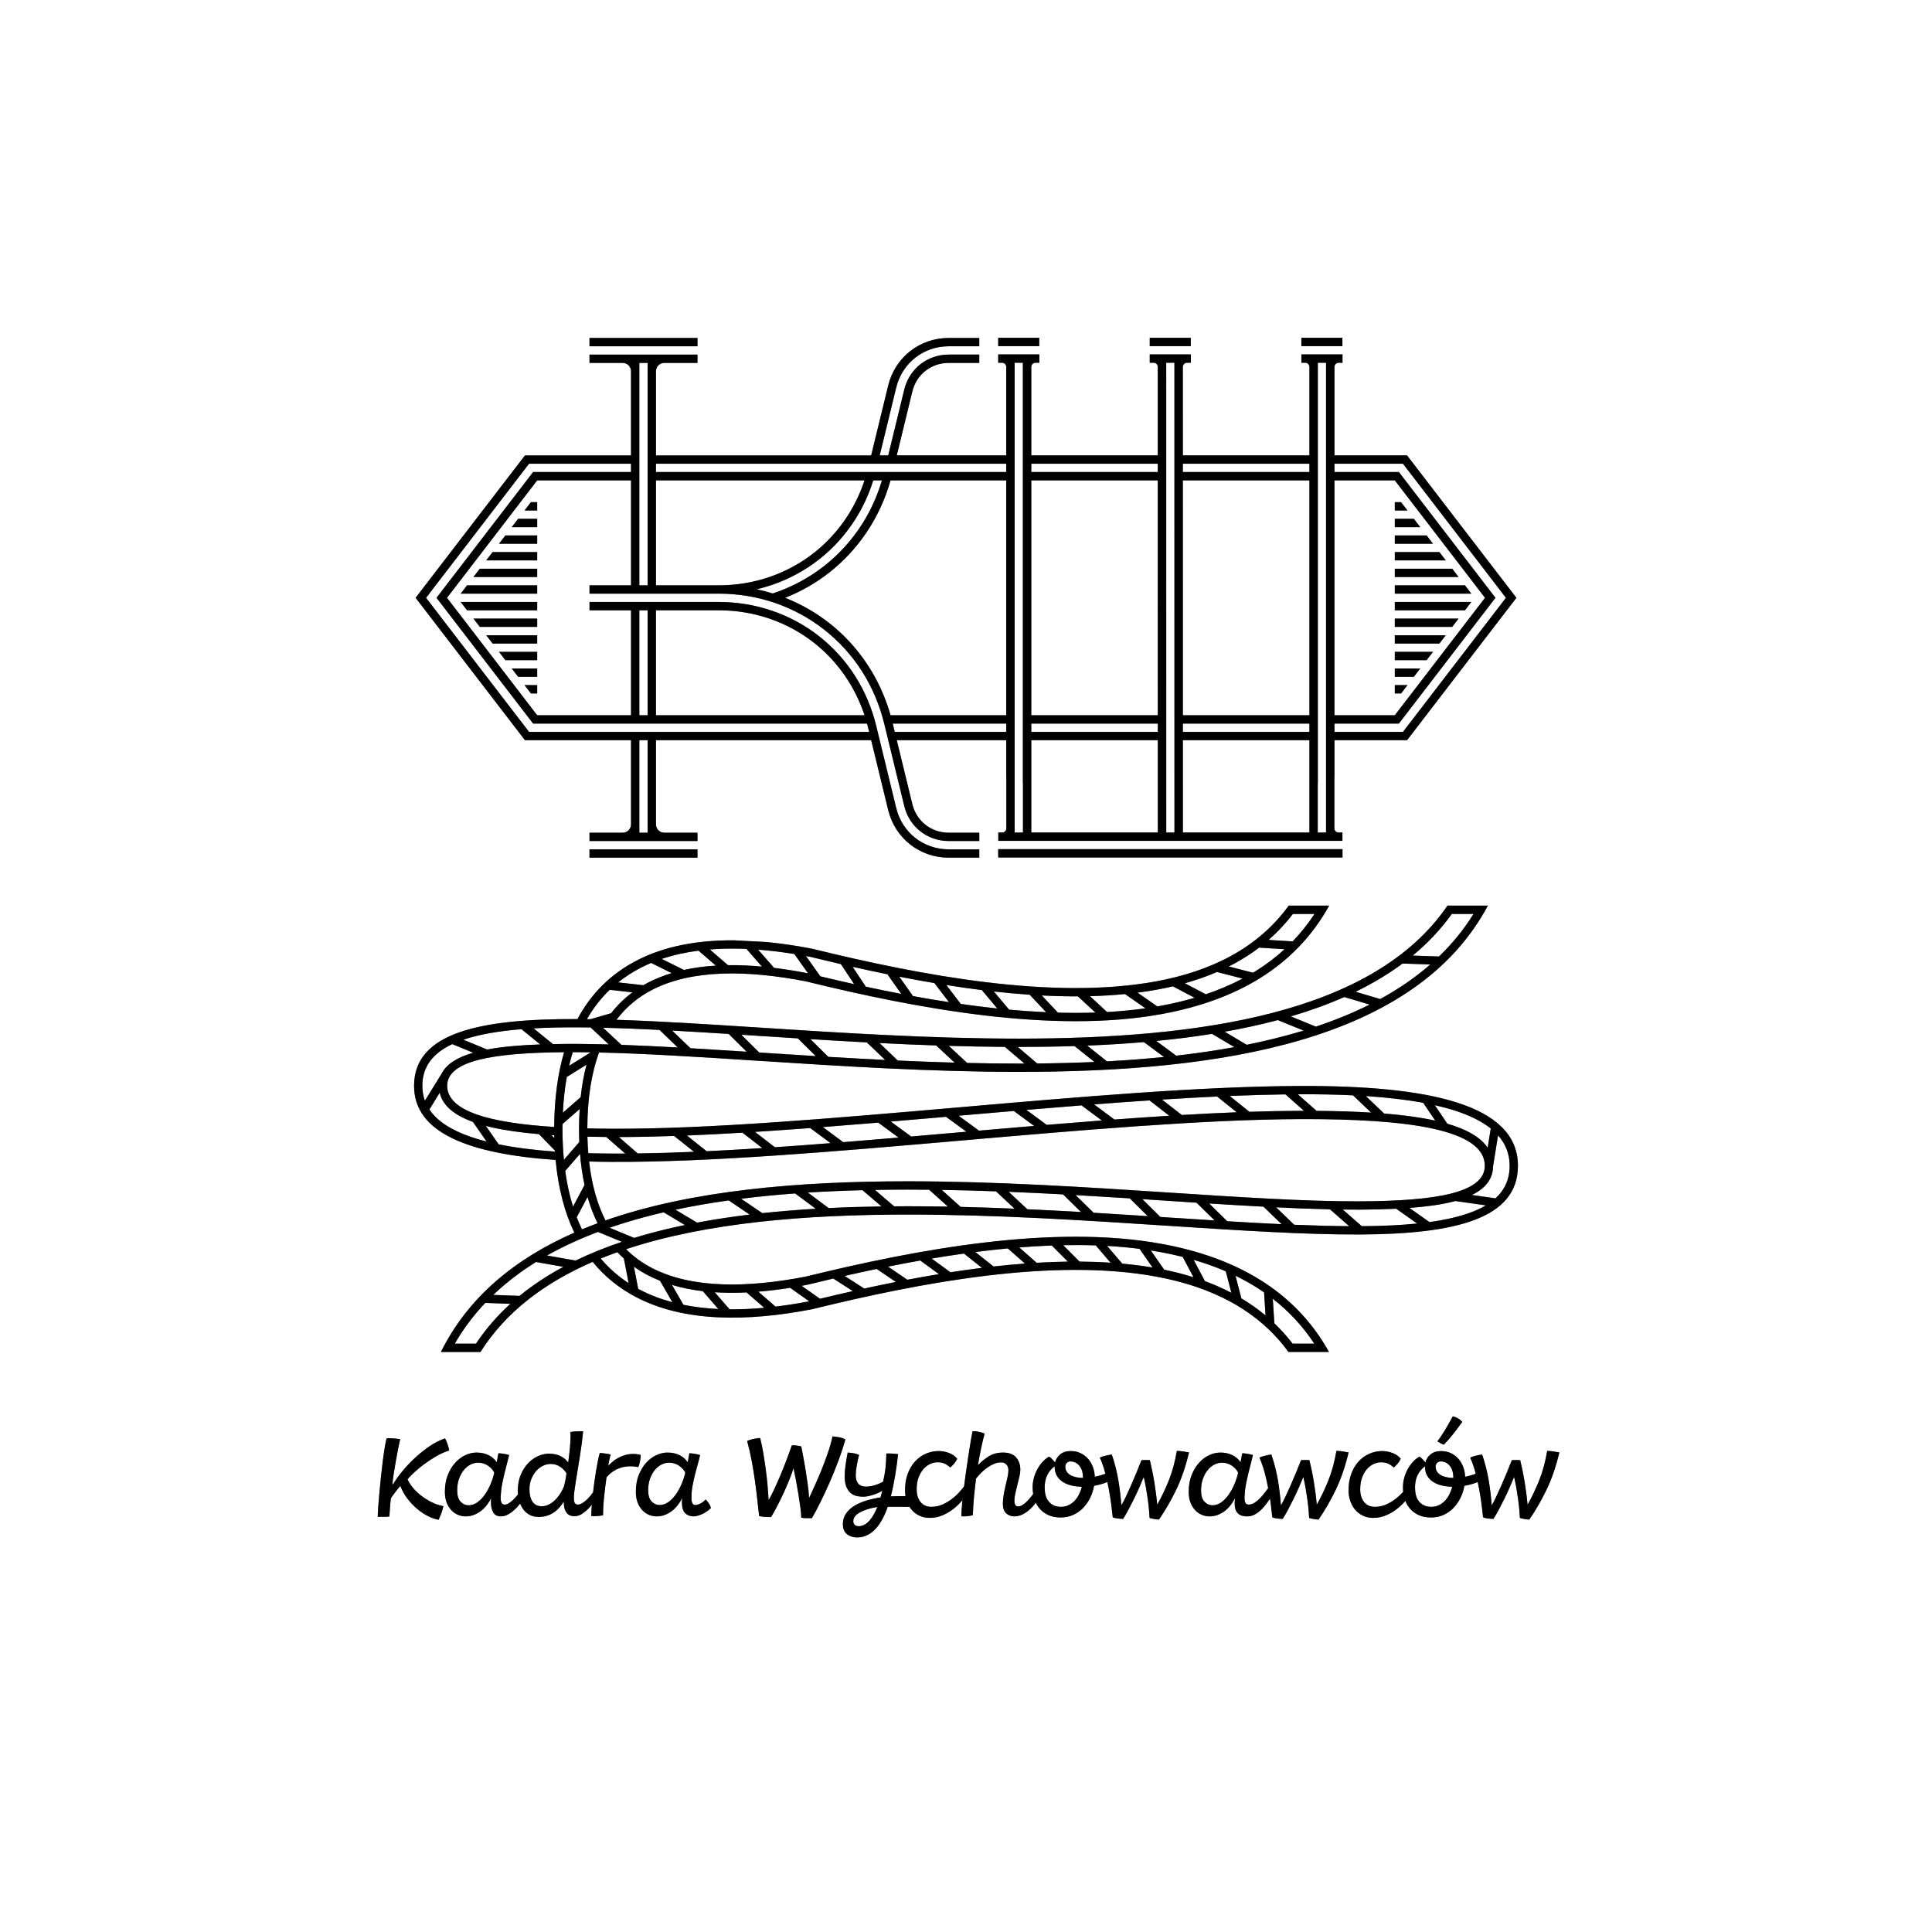 <?xml version="1.0" encoding="UTF-8"?>
<svg id="Warstwa_1" data-name="Warstwa 1" xmlns="http://www.w3.org/2000/svg" viewBox="0 0 3543.31 3543.31">
  <rect x="0" y="0" width="3543.31" height="3543.31" fill="#808080" stroke="none"/>
  <defs>
    <style>
      .cls-1 {
        fill: #fff;
      }
    </style>
  </defs>
  <path class="cls-1" d="M1665.35,2181.77c-20.3,0-40.54.17-60.68.53l35.15,30.07c8.5-.06,17.01-.1,25.53-.1,24.33,0,48.75.26,73.18.7l-34.49-31c-12.92-.13-25.82-.2-38.69-.2Z"/>
  <path class="cls-1" d="M1481.58,2187.18l38.19,28.45c31.97-1.57,64.34-2.55,96.94-3.02l-34.86-29.81c-33.79.86-67.26,2.27-100.27,4.38Z"/>
  <path class="cls-1" d="M1359.18,2198.55l38.98,26.38c32.04-3.43,64.73-6.07,97.88-8.02l-37.76-28.12c-33.63,2.47-66.73,5.69-99.1,9.77Z"/>
  <path class="cls-1" d="M1727.15,2182.27l34.7,31.18c33,.79,66.01,1.9,98.87,3.28l-34.07-31.83c-33.14-1.2-66.36-2.1-99.5-2.63Z"/>
  <path class="cls-1" d="M1238.77,2218.6l39.61,23.72c31.28-5.89,63.52-10.77,96.51-14.75l-38.45-26c-33.44,4.66-66.06,10.31-97.67,17.04Z"/>
  <path class="cls-1" d="M2143.93,2202.45h-.01c-16.11-1.06-32.38-2.12-48.78-3.18h0s32.94,32.64,32.94,32.64l13.92.92h.21c29.01,1.9,57.5,3.75,85.38,5.49l-33.19-32.6c-16.64-1.07-33.47-2.17-50.48-3.28Z"/>
  <path class="cls-1" d="M1849.9,2185.8l34.22,31.96c33.06,1.5,65.94,3.23,98.48,5.11l-32.97-32.33c-33.03-1.79-66.33-3.4-99.73-4.73Z"/>
  <path class="cls-1" d="M1972.64,2191.8l33.06,32.41c33.54,2,66.69,4.1,99.26,6.21l-32.91-32.61c-32.7-2.07-65.9-4.12-99.4-6.01Z"/>
  <path class="cls-1" d="M1800.91,2325.28l-33.01-26.22c-19.81,2.77-39.59,5.84-59.29,9.14l34.53,25.16c19.24-2.98,38.52-5.69,57.77-8.08Z"/>
  <path class="cls-1" d="M1879.78,2317.37h0l-31.47-27.75c-13.5,1.26-27.02,2.7-40.55,4.31-6.31.74-12.62,1.52-18.92,2.33l33.37,26.51c19.25-2.16,38.48-3.96,57.57-5.39Z"/>
  <path class="cls-1" d="M1721.99,2336.75l-34.22-24.95c-19.84,3.52-39.57,7.27-59.12,11.19l35.42,24.05c19.21-3.65,38.54-7.09,57.92-10.28Z"/>
  <path class="cls-1" d="M1148.39,2241.79c-10.31,3.15-20.48,6.45-30.48,9.91l45.12,18.62c9.48-2.9,19.1-5.68,28.82-8.31,20.88-5.66,42.33-10.74,64.28-15.29l-38.95-23.33c-23.56,5.46-46.53,11.59-68.79,18.4Z"/>
  <path class="cls-1" d="M2144.88,2187.26c131.07,8.54,251.78,16.41,348.78,16.02,139.42-.56,229.68-15.38,229.48-65.41-.27-66.24-139.21-86.21-339.84-85.41-176.08.7-399.79,20.13-622.55,39.47-230.4,20-459.82,39.91-640.03,38.94-13.73-.07-27.19-.27-40.34-.63,4.91,43.11,15.25,78.8,30.04,108.02,157.63-55.07,353.34-71.74,554.92-71.74,161.31,0,327.37,10.81,479.53,20.74Z"/>
  <path class="cls-1" d="M1564.07,2367.88l-35.85-23.02c-15.96,3.73-31.7,7.51-47.18,11.3l-.72.17c-3.33.66-6.68,1.29-10.03,1.89l33.57,23.72c19.71-4.76,39.81-9.48,60.19-14.06Z"/>
  <path class="cls-1" d="M1643.04,2351.12l-35.16-23.87c-19.88,4.15-39.55,8.44-58.93,12.85l36.06,23.14c19.14-4.19,38.51-8.24,58.03-12.12Z"/>
  <path class="cls-1" d="M1896.63,2064.95h0l-37.33-27.44c-33.69,2.86-67.49,5.79-101.29,8.73l37.48,27.36c33.82-2.93,67.59-5.84,101.14-8.65Z"/>
  <path class="cls-1" d="M2217.62,2207.2l33.13,32.56c34.37,2.09,67.73,3.96,99.83,5.45l-33.41-32.14c-32.3-1.72-65.51-3.72-99.54-5.86Z"/>
  <path class="cls-1" d="M2020.72,2054.95l-37.25-27.68c-33.43,2.63-67.2,5.42-101.14,8.28l37.38,27.46c33.97-2.82,67.7-5.52,101.02-8.07Z"/>
  <path class="cls-1" d="M2144.51,2046.31l-36.33-28.18c-33.37,2.22-67.3,4.69-101.65,7.34l37.32,27.75c34.1-2.53,67.73-4.86,100.66-6.91Z"/>
  <path class="cls-1" d="M1958.52,2313.85h0l-29.55-29.58c-19.75.73-39.68,1.92-59.69,3.52l31.93,28.15c19.25-1.14,38.38-1.86,57.32-2.09Z"/>
  <path class="cls-1" d="M1759.44,2076.73h.01s13.02-1.14,13.02-1.14l-37.48-27.35c-33.86,2.93-67.67,5.86-101.32,8.7l37.39,27.44c29.37-2.52,58.86-5.08,88.37-7.64Z"/>
  <path class="cls-1" d="M1523.35,2096.54l-37.41-27.71c-22.64,1.7-45.12,3.32-67.39,4.83-11.4.77-22.71,1.52-33.96,2.23l36.52,28.14c33.53-2.27,67.66-4.79,102.23-7.5Z"/>
  <path class="cls-1" d="M1648.02,2086.33l-37.43-27.45c-34.07,2.85-67.96,5.59-101.5,8.18l37.33,27.66c33.56-2.67,67.49-5.49,101.6-8.4Z"/>
  <path class="cls-1" d="M2268.22,2039.91l-36.05-28.89c-32.91,1.53-66.69,3.43-101.12,5.62l36.46,28.28c34.44-2.03,68.09-3.72,100.7-5.01Z"/>
  <path class="cls-1" d="M2664.45,2203.9c-21.84,5.48-48.59,9.17-79.5,11.47l36.69,25.93c30.07-4.15,56.3-10.17,78.1-18.54,9.34-3.58,17.81-7.6,25.36-12.12l-56.02-7.95c-1.52.4-3.06.82-4.63,1.2Z"/>
  <path class="cls-1" d="M2493.71,2218.47c-10.1.04-20.44-.01-31.01-.14l34.82,30.5c36.9-.23,70.93-1.72,101.56-4.83l-38.39-27.15c-20.81,1.03-43.2,1.53-66.97,1.63Z"/>
  <path class="cls-1" d="M2340.35,2214.25l33.23,31.97c35.36,1.46,69.09,2.4,100.87,2.6l-35.26-30.9c-31.28-.69-64.34-1.97-98.84-3.68Z"/>
  <path class="cls-1" d="M2699.45,2191.62l43.26,6.15c17.01-15.43,26.11-35.15,26-60.09-.09-21.57-7.5-39.91-21.28-55.43l-9.1,56.59h-.01c-.3,23.46-13.98,40.61-38.86,52.78Z"/>
  <path class="cls-1" d="M2631.64,2055.13l.61.13-22.1-32.73c-31.47-5.82-66.77-9.84-105.28-12.36l33.61,32.03c35.3,2.86,66.61,7.08,93.15,12.93Z"/>
  <path class="cls-1" d="M2383.24,2037.27h8.3s-34.06-30.15-34.06-30.15c-32.84.43-67.01,1.43-102.25,2.89l36.26,29.07c31.71-1.06,62.37-1.69,91.75-1.8Z"/>
  <path class="cls-1" d="M2728.39,2105.01l5.68-35.36c-16.76-13.45-39.25-24.36-66.64-33.1-11.21-3.59-23.22-6.79-35.96-9.66l22.96,34c35.57,10.34,60.96,24.75,73.97,44.11Z"/>
  <path class="cls-1" d="M2514.64,2040.5l-33.21-31.64c-30.98-1.5-63.85-2.1-98.3-1.97h-2.95s34.37,30.44,34.37,30.44c35.7.26,69.22,1.27,100.09,3.18Z"/>
  <rect class="cls-1" x="1891.39" y="1327.05" width="232.05" height="15.25"/>
  <polygon class="cls-1" points="2123.4 880.97 1891.39 880.97 1891.39 1311.8 2123.44 1311.8 2123.4 880.97"/>
  <rect class="cls-1" x="2138.86" y="665.3" width="15.06" height="861.58"/>
  <polygon class="cls-1" points="2123.45 1357.55 1891.39 1357.55 1891.39 1526.88 2123.46 1526.88 2123.45 1357.55"/>
  <rect class="cls-1" x="1891.39" y="850.48" width="232" height="15.25"/>
  <polygon class="cls-1" points="1640.96 1342.3 1845.45 1342.3 1845.45 1327.05 1637.25 1327.05 1640.96 1342.3"/>
  <path class="cls-1" d="M1876.12,1436.6c-.06-.03-.11-.06-.17-.09v-771.21h-15.06v861.58h15.23v-90.28Z"/>
  <path class="cls-1" d="M1580.96,961.46c15.52-24.33,27.89-51.45,36.5-80.49h-15.89c-8.1,25.89-19.38,50.15-33.36,72.06-17.95,28.14-40.27,52.68-65.91,72.84-25.69,20.18-54.81,36.05-86.35,46.8-9.2,3.13-18.6,5.84-28.16,8.08,9.96,2.1,19.75,4.66,29.35,7.64,1.32-.43,2.63-.87,3.95-1.32,33.01-11.29,63.58-27.98,90.63-49.22,27.06-21.27,50.49-47.02,69.25-76.4Z"/>
  <path class="cls-1" d="M1521.13,1049.84c-24.55,19.28-51.88,34.99-81.26,46.55,29.38,11.57,56.72,27.28,81.26,46.57,52.81,41.5,92.62,99.89,112.16,168.85h212.16v-430.83h-212.16c-19.54,68.96-59.35,127.35-112.16,168.86Z"/>
  <polygon class="cls-1" points="2761.9 1096.4 2573.05 850.48 2447.42 850.48 2447.42 865.73 2565.56 865.73 2742.71 1096.4 2565.56 1327.05 2447.42 1327.05 2447.42 1342.3 2573.05 1342.3 2761.9 1096.4"/>
  <path class="cls-1" d="M2723.53,1096.4l-165.43-215.42h-110.68v430.83h110.68l165.43-215.41ZM2558.1,921.01h11.51l11.71,15.25h-23.23v-15.25ZM2558.1,951.51h34.94l11.7,15.26h-46.65v-15.26ZM2558.1,982.02h58.36l11.72,15.25h-70.08v-15.25ZM2558.1,1012.52h81.79l11.72,15.25h-93.51v-15.25ZM2558.1,1043.01h105.21l11.72,15.25h-116.92v-15.25ZM2558.1,1073.51h128.64l11.71,15.26h-140.35v-15.26ZM2558.1,1104.02h140.35l-11.71,15.25h-128.64v-15.25ZM2558.1,1134.52h116.92l-11.72,15.25h-105.21v-15.25ZM2558.1,1165.01h93.49l-11.7,15.25h-81.79v-15.25ZM2558.1,1195.51h70.08l-11.72,15.26h-58.36v-15.26ZM2558.1,1226.02h46.65l-11.7,15.25h-34.95v-15.25ZM2558.1,1256.52h23.23l-11.71,15.25h-11.51v-15.25Z"/>
  <path class="cls-1" d="M2431.97,665.3h-15.04v771.21c-.06.03-.11.06-.17.09v90.28h15.22v-861.58Z"/>
  <rect class="cls-1" x="2169.39" y="1327.05" width="232.09" height="15.25"/>
  <polygon class="cls-1" points="2169.39 1311.8 2401.48 1311.8 2401.48 880.97 2169.34 880.97 2169.39 1311.8"/>
  <polygon class="cls-1" points="2169.41 1526.88 2401.48 1526.88 2401.48 1357.55 2169.39 1357.55 2169.41 1526.88"/>
  <rect class="cls-1" x="2169.34" y="850.48" width="232.14" height="15.25"/>
  <path class="cls-1" d="M2188.89,2342.49h0l-19.78-37.31c-13.27-3.35-26.82-6.27-40.61-8.8-5.94-1.1-11.92-2.12-17.92-3.05l24.62,35.32c18.24,3.73,36.19,8.31,53.7,13.83Z"/>
  <path class="cls-1" d="M2321.01,2412.55l-2.69-42.34c-5.39-3.73-10.89-7.32-16.48-10.77-11.54-7.12-23.53-13.67-35.92-19.68l10.77,41.48c15.52,9.24,30.34,19.64,44.31,31.31Z"/>
  <path class="cls-1" d="M2370.63,2464.26h39.75c-21.31-32.43-46.92-59.65-76.07-82.31l2.88,45.02c11.89,11.34,23.07,23.75,33.44,37.29Z"/>
  <path class="cls-1" d="M1245.25,2688.02c-5.33-3.64-11.47-5.46-18.4-5.46-4.4,0-8.84,1.09-13.33,3.28-4.49,2.19-8.55,5.42-12.18,9.71-3.64,4.29-6.64,9.58-9.01,15.89-2.37,6.31-3.55,13.49-3.55,21.56,0,9.58,2.11,16.52,6.35,20.81,4.23,4.29,9.05,6.43,14.47,6.43,5.75,0,11.17-1.8,16.24-5.41,5.08-3.61,9.65-8.3,13.71-14.09,4.06-5.79,7.57-12.16,10.53-19.12,2.96-6.96,5.2-13.88,6.73-20.77-2.37-4.91-6.22-9.18-11.55-12.82Z"/>
  <path class="cls-1" d="M2036.74,2315.81l-27.09-31.76c-19.68-.69-39.64-.79-59.78-.39l30.08,30.11c19.18.13,38.13.79,56.79,2.03Z"/>
  <path class="cls-1" d="M2258.34,2371.01l-10.23-39.41c-18.82-8.11-38.51-15.08-58.9-21l20.7,39.06c16.66,6.14,32.84,13.22,48.43,21.34Z"/>
  <path class="cls-1" d="M2113.84,2324.67l-23.87-34.26c-19.47-2.49-39.34-4.26-59.52-5.41l27.72,32.48c18.94,1.75,37.52,4.11,55.67,7.18Z"/>
  <path class="cls-1" d="M1026.97,2689.79c-5.16-3.3-10.87-4.95-17.13-4.95-4.57,0-9.18,1.1-13.83,3.3-4.66,2.2-8.8,5.33-12.44,9.39-3.64,4.06-6.64,8.97-9.01,14.72-2.37,5.75-3.55,12.18-3.55,19.29,0,9.31,1.86,16.8,5.58,22.46,3.72,5.67,9.39,8.5,17.01,8.5,4.06,0,8.03-.89,11.93-2.67,3.89-1.78,7.49-4.14,10.79-7.11,3.3-2.96,6.35-6.38,9.14-10.28,2.79-3.89,5.12-7.95,6.98-12.18,1.02-1.86,1.86-4.06,2.54-6.6.67-2.54,1.27-5.12,1.78-7.74.51-2.62.93-5.16,1.27-7.62.34-2.45.67-4.44,1.02-5.96-2.88-5.08-6.9-9.26-12.06-12.56Z"/>
  <rect class="cls-1" x="1172.54" y="1357.55" width="15.25" height="169.66"/>
  <rect class="cls-1" x="1172.54" y="665.57" width="15.25" height="407.94"/>
  <path class="cls-1" d="M1492.89,1013.9c42.24-33.19,74.81-78.97,92.69-132.93h-382.55v192.53h115.02c65.99,0,126.74-21.81,174.84-59.61Z"/>
  <rect class="cls-1" x="1203.03" y="850.48" width="642.41" height="15.25"/>
  <path class="cls-1" d="M894.98,2688.02c-5.33-3.64-11.47-5.46-18.4-5.46-4.4,0-8.84,1.1-13.33,3.3-4.49,2.2-8.55,5.46-12.18,9.77-3.64,4.31-6.64,9.64-9.01,15.99-2.37,6.35-3.55,13.58-3.55,21.7,0,9.65,2.11,16.62,6.35,20.94,4.23,4.31,9.05,6.47,14.47,6.47,5.75,0,11.17-1.82,16.24-5.46,5.08-3.64,9.65-8.38,13.71-14.21s7.57-12.27,10.53-19.29c2.96-7.02,5.2-14,6.73-20.94-2.37-4.91-6.22-9.18-11.55-12.82Z"/>
  <path class="cls-1" d="M1492.89,1178.87c-48.1-37.79-108.85-59.61-174.84-59.61h-115.02v192.53h382.57c-17.89-53.96-50.47-99.74-92.71-132.93Z"/>
  <path class="cls-1" d="M1594.02,1342.3c-1.23-5.09-2.45-10.18-3.83-15.25h-612.46l-177.14-230.66,177.14-230.67h179.56v-15.25h-187.03l-188.86,245.92,188.86,245.9h623.76Z"/>
  <rect class="cls-1" x="1172.54" y="1119.27" width="15.25" height="192.53"/>
  <path class="cls-1" d="M1398.17,2105.56l-36.63-28.22c-34.89,2.1-68.92,3.86-101.85,5.19l36.3,28.85c33.2-1.59,67.33-3.55,102.17-5.82Z"/>
  <path class="cls-1" d="M1017.62,2110.13l-29.15-30.1c-33.94-2.92-63.84-7.17-88.86-13-2.92-.69-5.78-1.39-8.58-2.12l23.5,33.8c30.5,6.25,65.13,10.58,103.22,13.32l-.13-1.9h0Z"/>
  <path class="cls-1" d="M1011.33,2081.77l5.28,5.46c-.04-1.7-.09-3.42-.11-5.12l-5.16-.34Z"/>
  <path class="cls-1" d="M1272.85,2112.42l-36.53-29.02c-35.19,1.22-69.03,1.9-101.23,1.93l34.49,30.12c33.09-.46,67.59-1.5,103.28-3.03Z"/>
  <path class="cls-1" d="M1061.95,2070.55c.03-12.66.41-24.83,1.16-36.55l-31.47,27.46c-.04,3-.06,6.02-.07,9.08.03,19.88.93,38.71,2.65,56.49l28.24-32.57c-.31-7.77-.49-15.75-.5-23.92Z"/>
  <path class="cls-1" d="M1063.77,2116.17l-27.18,31.33c3.28,23.76,8.1,45.53,14.35,65.46l21.11-39.64c-3.83-17.61-6.62-36.63-8.28-57.15Z"/>
  <path class="cls-1" d="M867.83,1930.74l-38.36-15.82c-35.09,16.46-54.68,40.84-54.87,76.01-.06,9.97,1.54,19.21,4.68,27.78l31.01-50.14c8.87-17.24,28.64-29.5,57.55-37.83Z"/>
  <path class="cls-1" d="M820.17,1991.11c-.24,46.29,75.64,68.16,196.22,75.75.37-52.73,6.72-98.16,18.15-137.09-130.5.99-214.13,15.39-214.38,61.34Z"/>
  <path class="cls-1" d="M834.07,2464.26h38.92c17.94-26.99,39.06-51.24,63-73.02l-46-1.7c-21.36,22.54-40.11,47.38-55.92,74.73Z"/>
  <path class="cls-1" d="M1188.13,1802.35c13.73-7.15,28.34-12.99,43.68-17.64l-37.66-18.7c-6.85,2.88-13.55,6.01-20.08,9.41-14.62,7.62-28.08,16.41-40.41,26.32l46.23,5.14c2.7-1.57,5.45-3.08,8.24-4.53Z"/>
  <path class="cls-1" d="M1480.33,1784.76l.72.17.99.24-25.25-35.52c-22.4-3.62-44.6-6.35-66.43-8.02l29.29,33.47c20,2.45,40.28,5.71,60.68,9.66Z"/>
  <path class="cls-1" d="M990.75,1915.5l-34.37-27.96c-41.84,3.39-77.79,9.53-106.64,19.31l43.58,17.97c26.83-5.02,59.68-7.94,97.43-9.31Z"/>
  <path class="cls-1" d="M1397.37,1772.73l-28.34-32.4c-17.47-.76-34.64-.8-51.44,0-5.29.26-10.56.59-15.78,1.02l33.33,28.79c20.21-.27,41.02.66,62.22,2.59Z"/>
  <path class="cls-1" d="M1120.67,1858.28c11.67-14.91,24.82-27.59,39.25-38.29l-41.73-4.65c-16.26,15.63-30.18,33.57-41.78,53.77l6.57.1,37.69-10.93Z"/>
  <path class="cls-1" d="M1061.59,1914.55c17.65.1,36.02.43,55.01.97l-33.44-31.13c-7.25-.11-14.4-.19-21.46-.23-29.5-.16-57.29.4-83.11,1.85l35.45,28.84c15.18-.3,31.05-.39,47.55-.3Z"/>
  <path class="cls-1" d="M1312.85,1770.95l-31.78-27.45c-23.57,3.05-46.17,8-67.47,15.19l40.67,20.18c18.68-4.12,38.28-6.69,58.59-7.92Z"/>
  <path class="cls-1" d="M904.59,2374.88l48.29,1.79c24.35-19.94,51.22-37.62,80.29-53.27l-50.09-8.88c-28.69,17.82-54.97,37.85-78.49,60.36Z"/>
  <path class="cls-1" d="M2259.23,2688.02c-5.33-3.64-11.47-5.46-18.4-5.46-4.4,0-8.84,1.1-13.33,3.3-4.49,2.2-8.55,5.46-12.18,9.77-3.64,4.31-6.64,9.64-9.01,15.99-2.37,6.35-3.55,13.58-3.55,21.7,0,9.65,2.11,16.62,6.35,20.94,4.23,4.31,9.05,6.47,14.47,6.47,5.75,0,11.17-1.82,16.24-5.46,5.08-3.64,9.65-8.38,13.71-14.21,4.06-5.84,7.57-12.27,10.53-19.29,2.96-7.02,5.2-14,6.73-20.94-2.37-4.91-6.22-9.18-11.55-12.82Z"/>
  <path class="cls-1" d="M1979.15,2726.47c-6.09-.34-11.85-1.31-17.26-2.92-5.42-1.61-10.2-3.89-14.34-6.85-4.15-2.96-7.4-6.68-9.77-11.17-2.37-4.48-3.55-9.94-3.55-16.37-5.58,4.06-10.03,9.31-13.33,15.74-3.3,6.43-4.95,14.21-4.95,23.35,0,4.91.55,9.52,1.65,13.83,1.1,4.32,2.88,8.04,5.33,11.17,2.45,3.13,5.54,5.63,9.26,7.49,3.72,1.86,8.29,2.79,13.71,2.79,4.91,0,9.43-.97,13.58-2.92,4.14-1.94,7.82-4.57,11.04-7.87,3.21-3.3,5.96-7.19,8.25-11.67,2.28-4.48,4.1-9.26,5.46-14.34h-2.54c-.85,0-1.69-.08-2.54-.25Z"/>
  <path class="cls-1" d="M1980.17,2688.91c-2.03-2.7-4.49-4.82-7.36-6.35-2.88-1.52-6.18-2.28-9.9-2.28-2.37,0-4.49.89-6.35,2.67-1.86,1.78-2.79,3.93-2.79,6.47,0,3.72.84,6.9,2.54,9.52,1.69,2.62,4.02,4.78,6.98,6.47,2.96,1.69,6.39,2.96,10.28,3.81,3.89.85,8.12,1.27,12.69,1.27v-1.02c0-4.06-.51-7.83-1.52-11.29-1.02-3.47-2.54-6.56-4.57-9.26Z"/>
  <path class="cls-1" d="M0,0v3543.31h3543.31V0H0ZM2386.73,619.53h75.27v15.27h-75.27v-15.27ZM2108.63,619.53h75.27v15.27h-75.27v-15.27ZM1830.7,619.53h75.27v15.27h-75.27v-15.27ZM1081.13,619.82h198.06v15.25h-198.06v-15.25ZM962.8,835.23h194.49v-154.41c0-8.4-6.85-15.25-15.26-15.25h-60.89v-15.25h198.06v15.25h-60.91c-8.4,0-15.25,6.85-15.25,15.25v154.41h394.71l31.18-128.05c12.6-51.78,57.73-87.36,111.06-87.36h56v15.25h-56c-46.29,0-85.34,30.73-96.28,75.68l-30.31,124.47h15.63l29.44-120.9c2.27-9.34,6.01-17.97,10.93-25.69,10.17-15.94,25.09-27.71,43.01-33.79,8.7-2.96,17.98-4.53,27.58-4.53h56v15.25h-56c-32.14,0-59.13,21.08-66.74,52.34l-28.57,117.32h200.77v-162.29c0-4.21-3.43-7.64-7.63-7.64h-7.11v-15.27h75.44v15.27h-7.12c-4.2,0-7.63,3.43-7.63,7.64v162.29h232l-.02-162.29c0-4.2-3.43-7.63-7.63-7.64h-7.11v-15.27h75.44v15.27h-7.12c-4.2.01-7.63,3.44-7.63,7.64l.02,162.29h232.14v-162.29c0-4.21-3.44-7.64-7.64-7.64h-7.12v-15.27h75.45v15.27h-7.11c-4.2,0-7.64,3.43-7.64,7.64v162.29h133.1l200.57,261.17-200.57,261.15h-133.1v67.64c-.06.01-.11.03-.17.04v94.01c0,4.2,3.44,7.64,7.64,7.64h7.12v15.27h-631.13v-15.27h7.1c4.21,0,7.64-3.44,7.64-7.64v-94.01c-.06-.01-.11-.03-.17-.04v-67.64h-200.77l28.57,117.32c7.61,31.25,34.6,52.34,66.74,52.34h56v15.25h-56c-39.15,0-72.25-25.95-81.52-64.01l-36.68-150.65c-8.54-35.07-22.49-67.73-40.82-96.48-18.75-29.38-42.18-55.13-69.25-76.38-27.05-21.26-57.62-37.93-90.63-49.23-32.26-11.03-66.93-16.94-103.03-16.94h-236.92v-15.25h76.16v-192.53h-172.08l-165.43,215.42,165.43,215.41h172.08v-192.53h-76.16v-15.25h236.92c34.23,0,67.17,5.61,97.9,16.08,31.54,10.76,60.66,26.62,86.35,46.8,25.65,20.15,47.96,44.7,65.91,72.84,17.45,27.35,30.7,58.39,38.79,91.63l36.69,150.65c10.94,44.96,49.99,75.68,96.28,75.68h56v15.25h-56c-53.33,0-98.46-35.57-111.06-87.36l-31.18-128.05h-394.71v154.41c0,8.4,6.85,15.25,15.25,15.25h60.91v15.25h-198.06v-15.25h60.89c8.41,0,15.26-6.85,15.26-15.25v-154.41h-194.49l-200.57-261.15,200.57-261.17ZM2462.17,1557.38v15.27h-631.47v-15.27h631.47ZM950.26,1241.27l-11.72-15.25h46.66v15.25h-34.95ZM985.21,1256.52v15.25h-11.51l-11.72-15.25h23.23ZM926.85,1210.77l-11.72-15.26h70.08v15.26h-58.36ZM903.42,1180.26l-11.72-15.25h93.51v15.25h-81.79ZM879.99,1149.76l-11.7-15.25h116.92v15.25h-105.22ZM856.57,1119.27l-11.72-15.25h140.35v15.25h-128.64ZM844.86,1088.77l11.72-15.26h128.64v15.26h-140.35ZM868.29,1058.26l11.7-15.25h105.22v15.25h-116.92ZM891.7,1027.76l11.72-15.25h81.79v15.25h-93.51ZM915.13,997.27l11.72-15.25h58.36v15.25h-70.08ZM938.55,966.77l11.72-15.26h34.95v15.26h-46.66ZM961.98,936.26l11.72-15.25h11.51v15.25h-23.23ZM1279.19,1557.71v15.25h-198.06v-15.25h198.06ZM808.94,2776.48c-1.78,4.48-3.26,8.08-4.44,10.79-6.09-1.01-12.52-3.22-19.29-6.6-6.77-3.38-13.41-7.78-19.92-13.2-6.52-5.41-12.52-11.71-18.02-18.91-5.5-7.19-9.86-15.01-13.07-23.48-1.36,1.53-2.96,3.48-4.82,5.85-1.86,2.38-3.68,4.71-5.46,7-1.78,2.29-3.34,4.41-4.7,6.36-1.36,1.95-2.12,3.18-2.28,3.69-.85,6.44-1.44,12.64-1.78,18.57-.34,5.94-.68,10.85-1.02,14.75-1.52.34-3.26.51-5.2.51h-16.12c0-4.21.29-10.28.89-18.2.59-7.92,1.31-16.64,2.16-26.16.84-9.52,1.82-19.46,2.92-29.82,1.1-10.36,2.24-20.13,3.43-29.32,1.18-9.18,2.37-17.35,3.55-24.51,1.18-7.16,2.28-12.42,3.3-15.79.67,0,1.4-.04,2.16-.13.76-.08,1.56-.13,2.41-.13,3.21,0,6.68.17,10.41.51,3.72.34,7.02.68,9.9,1.02-1.19,5.08-2.46,11.08-3.81,18.02-1.36,6.94-2.71,14.21-4.06,21.83-1.36,7.61-2.63,15.15-3.81,22.59-1.19,7.45-2.03,14.21-2.54,20.3h1.27c3.38-5.92,8.33-12.98,14.85-21.19,6.51-8.21,14-16.37,22.46-24.49,8.46-8.12,17.64-15.65,27.54-22.59,9.9-6.94,20.01-12.18,30.33-15.74.51.85,1.14,2.07,1.9,3.68.76,1.61,1.52,3.47,2.28,5.58.76,2.12,1.44,4.28,2.03,6.47.59,2.2,1.06,4.31,1.4,6.35-7.79,2.54-15.53,6.01-23.22,10.41-7.7,4.4-14.94,9.1-21.7,14.09-6.77,4.99-12.91,10.03-18.4,15.1-5.5,5.08-9.86,9.48-13.07,13.2,2.03,4.74,5.12,9.69,9.26,14.85,4.14,5.16,9.09,10.03,14.85,14.59,5.75,4.57,12.18,8.67,19.29,12.31,7.11,3.64,14.55,6.22,22.34,7.74-1.02,4.91-2.41,9.61-4.19,14.09ZM1130.78,2694.87c-7.53,3.81-13.67,8.67-18.4,14.59-1.52,10.49-2.96,22-4.31,34.52-1.36,12.52-2.03,24.28-2.03,35.28-1.86.34-4.61.67-8.25,1.02-3.64.33-6.9.5-9.77.5-1.52,0-2.5-.13-2.92-.38-.42-.25-.63-.63-.63-1.14,0-4.4.25-9.81.76-16.24.09-1.11.18-2.26.28-3.4-1.24,1.56-2.56,3.12-3.96,4.66-3.98,4.4-8.38,8.25-13.2,11.55-4.82,3.3-9.77,4.95-14.85,4.95-13.03,0-19.54-8.97-19.54-26.9-11.51,18.78-26.82,28.17-45.94,28.17-6.43,0-12.06-1.31-16.88-3.93-4.82-2.62-8.8-6.17-11.93-10.66-2.11-3.02-3.87-6.34-5.29-9.95-3.12,4.09-6.43,7.8-9.94,11.09-3.98,3.72-8.12,6.73-12.44,9.01-4.31,2.28-8.67,3.43-13.07,3.43-6.43,0-11.04-2.41-13.83-7.23s-4.19-10.79-4.19-17.89v-4.19c0-1.44.17-2.92.51-4.44-2.2,4.5-4.87,8.79-8,12.88-3.13,4.08-6.69,7.67-10.66,10.75-3.98,3.09-8.34,5.54-13.07,7.38-4.74,1.83-9.82,2.75-15.23,2.75-4.91,0-9.65-.97-14.21-2.91-4.57-1.94-8.63-4.8-12.18-8.59-3.55-3.79-6.39-8.47-8.5-14.03-2.12-5.56-3.17-12.04-3.17-19.46,0-11.62,1.78-21.9,5.33-30.83,3.55-8.93,8.12-16.47,13.71-22.62,5.58-6.15,11.8-10.78,18.66-13.9,6.85-3.12,13.58-4.68,20.18-4.68,8.63,0,16.16,1.65,22.59,4.95,6.43,3.3,11.25,7.58,14.47,12.82.51-2.03.89-3.72,1.14-5.08.25-1.35.46-2.62.63-3.81.17-1.18.38-2.37.63-3.55.25-1.18.55-2.54.89-4.06,2.37,0,5.58.34,9.65,1.01,4.06.68,7.36,1.44,9.9,2.28-.85,3.89-2.07,8.8-3.68,14.72-1.61,5.92-3.22,12.23-4.82,18.91-1.61,6.69-3.05,13.29-4.32,19.8-1.27,6.52-1.99,12.23-2.16,17.13-.17,1.52-.3,2.92-.38,4.19-.09,1.27-.13,2.58-.13,3.93,0,3.72.55,6.69,1.65,8.88,1.1,2.2,3.09,3.3,5.96,3.3,2.2,0,4.61-.8,7.23-2.41,2.62-1.61,5.2-3.64,7.74-6.09,2.54-2.45,5.03-5.16,7.49-8.12.59-.71,1.16-1.41,1.71-2.09-.21-2.19-.32-4.41-.32-6.66,0-11,1.78-20.73,5.33-29.19,3.55-8.46,8.08-15.57,13.58-21.32,5.5-5.75,11.59-10.11,18.28-13.07,6.68-2.96,13.15-4.44,19.42-4.44,2.88,0,5.92.21,9.14.63,3.21.42,6.43,1.27,9.64,2.54,3.21,1.27,6.26,2.96,9.14,5.08,2.88,2.12,5.5,4.78,7.87,8,1.18-8.63,2.2-17.22,3.05-25.76.84-8.54,1.27-16.37,1.27-23.48,0-1.35-.04-2.58-.13-3.68-.09-1.1-.13-2.16-.13-3.17,2.37-.34,4.95-.63,7.74-.89s5.54-.38,8.25-.38h3.93c1.27,0,2.41.09,3.43.25-.68,6.94-1.52,14.3-2.54,22.08-1.01,7.79-2.16,15.61-3.43,23.48s-2.54,15.7-3.81,23.48c-1.27,7.79-2.46,15.02-3.55,21.7-1.1,6.69-1.99,12.73-2.67,18.15-.68,5.42-1.02,9.82-1.02,13.2,0,4.91.67,8.17,2.03,9.77,1.35,1.61,3.13,2.41,5.33,2.41,2.37,0,4.91-.8,7.61-2.41,2.71-1.61,5.37-3.59,8-5.96,2.62-2.37,5.12-5.03,7.49-8,1.73-2.16,3.32-4.21,4.78-6.15.62-5.53,1.31-11.18,2.07-16.94,1.02-7.7,2.11-15.06,3.3-22.08,1.18-7.02,2.37-13.41,3.55-19.16,1.18-5.75,2.28-10.41,3.3-13.96.84,0,2.11.09,3.81.25,1.69.17,3.51.38,5.46.63,1.94.25,3.89.55,5.84.89,1.94.34,3.59.68,4.95,1.02-.51,1.69-.93,3.17-1.27,4.44-.34,1.27-.68,2.67-1.02,4.19-.34,1.52-.68,3.26-1.01,5.2-.34,1.95-.76,4.28-1.27,6.98,2.03-2.2,4.57-4.61,7.61-7.23,3.05-2.62,6.47-4.99,10.28-7.11,3.81-2.11,8.03-3.89,12.69-5.33,4.65-1.44,9.68-2.16,15.1-2.16,4.74,0,9.39.59,13.96,1.78,0,2.54-.38,6.09-1.14,10.66-.76,4.57-1.82,8.46-3.17,11.68-5.08-1.02-9.82-1.52-14.21-1.52-9.65,0-18.24,1.9-25.76,5.71ZM1298.04,2770.77c-2.46,1.78-5.12,3.42-8,4.95-2.88,1.52-5.92,2.79-9.14,3.81-3.22,1.02-6.18,1.52-8.88,1.52-6.26,0-11.38-1.94-15.36-5.84-3.98-3.89-5.96-10.49-5.96-19.8,0-1.35.04-2.71.13-4.06.08-1.35.21-2.71.38-4.06-2.2,4.5-4.87,8.79-8,12.88-3.13,4.08-6.69,7.67-10.66,10.75-3.98,3.09-8.34,5.54-13.07,7.38-4.74,1.83-9.82,2.75-15.23,2.75-4.91,0-9.65-.97-14.21-2.91-4.57-1.94-8.63-4.8-12.18-8.59-3.55-3.79-6.39-8.47-8.5-14.03-2.12-5.56-3.17-12.04-3.17-19.46,0-11.62,1.78-21.9,5.33-30.83,3.55-8.93,8.12-16.47,13.71-22.62,5.58-6.15,11.8-10.78,18.66-13.9,6.85-3.12,13.58-4.68,20.18-4.68,8.63,0,16.16,1.65,22.59,4.95,6.43,3.3,11.25,7.58,14.47,12.82.51-2.03.89-3.72,1.14-5.08.25-1.35.46-2.62.63-3.81.17-1.18.38-2.37.63-3.55.25-1.18.55-2.54.89-4.06,2.37,0,5.58.34,9.65,1.01,4.06.68,7.36,1.44,9.9,2.28-.85,4.06-2.12,9.1-3.81,15.1-1.69,6.01-3.43,12.48-5.2,19.42-1.78,6.94-3.34,14.05-4.7,21.32-1.36,7.28-2.03,14.05-2.03,20.3v4.44c0,1.78.21,3.47.63,5.08.42,1.61,1.1,3.01,2.03,4.19.93,1.19,2.41,1.78,4.44,1.78,1.69,0,3.47-.34,5.33-1.02,1.86-.67,3.68-1.52,5.46-2.54s3.34-2.11,4.7-3.3c1.35-1.18,2.45-2.28,3.3-3.3.51.34,1.23,1.06,2.16,2.16.93,1.1,1.94,2.42,3.05,3.94,1.1,1.52,2.07,3.17,2.92,4.95.85,1.78,1.35,3.34,1.52,4.7-1.36,1.52-3.26,3.17-5.71,4.95ZM1167.04,2379.12c-30.6-15.95-57.63-37.25-80.05-64.83-87.8,38.05-159.08,91.39-205.78,165.21h-72.59c50.21-100.99,136.06-171.02,244.66-218.83-17.52-36.63-29.37-80.72-34.3-133.34-158.75-11.06-260.05-49.42-259.58-136.46.51-96.18,118.64-122.62,299.67-121.9,26.19-49.04,63.28-83.71,107.97-107.01,51.88-27.06,113.33-37.82,179.23-37.42l59.82,3.16c27.38,2.65,55.23,6.84,83.22,12.26l1.54.36c198.61,48.78,439.85,94.38,629.41,59.53,100.49-18.48,186.54-60.59,243.27-138.92h74.17c-63.75,115.22-174.35,174.44-306.48,198.73-200.23,36.8-449.22-9.78-653.74-59.96-106.27-20.53-208.47-22.4-282.34,16.12-24.82,12.95-46.63,30.8-64.55,54.51,79.75,2.53,168.42,8.24,262.62,14.3,149.76,9.66,313.59,20.2,474.83,20.2,333.47,0,651.38-45.83,786.66-243.9h74.1c-132.96,248.68-487.77,304.91-860.75,304.91-161.35,0-327.09-10.67-478.63-20.44-106.52-6.85-205.99-13.26-290.83-15.13-13.65,37.33-21.26,83.27-21.44,139.18,14.18.36,28.79.57,43.81.66,175.05.93,404.31-18.97,634.56-38.95,222.64-19.33,446.2-38.74,627.55-39.47,236.53-.94,400.37,33.3,400.83,145.93.39,97.17-113.7,125.72-290.02,126.42-100.8.4-221.63-7.48-352.81-16.02-150.42-9.81-314.58-20.51-475.73-20.51-187.8,0-370.15,14.76-517.1,63.52,14,13.98,29.74,25.29,46.9,34.24,73.87,38.51,176.07,36.65,282.34,16.11,204.52-50.18,453.51-96.77,653.74-59.96,131.88,24.25,242.31,83.28,306.12,198.08h-74.28c-56.73-77.91-142.6-119.85-242.8-138.26-189.56-34.84-430.8,10.74-629.41,59.52l-1.54.36c-118.28,22.9-234.1,23.99-322.27-22ZM2681.71,2607.94c-6.43,8.97-12.44,16.92-18.02,23.86-5.58,6.94-10.83,12.86-15.74,17.77-1.36-.34-3.3-1.23-5.84-2.67-2.54-1.44-4.49-2.58-5.84-3.43,5.08-6.77,9.77-13.79,14.09-21.07,4.32-7.27,9.01-15.57,14.09-24.87,1.02.17,2.41.59,4.19,1.27,1.78.68,3.55,1.52,5.33,2.54,1.78,1.02,3.38,2.12,4.82,3.3,1.44,1.19,2.41,2.28,2.92,3.3ZM1521.01,2719.99c-5.75,13.01-11.42,25.13-17.01,36.36s-10.58,20.56-14.98,28h-10.03c-1.95,0-3.77-.09-5.46-.25-1.69-.17-3.05-.42-4.06-.77,0-4.41-.51-10.47-1.52-18.2-1.01-7.72-2.24-15.99-3.68-24.81-1.44-8.82-2.96-17.52-4.57-26.09-1.61-8.57-3.09-15.82-4.44-21.76-1.52,5.4-3.85,12.02-6.98,19.87-3.13,7.84-6.6,15.94-10.41,24.29-3.81,8.35-7.79,16.54-11.93,24.55-4.15,8.02-8.08,15.06-11.8,21.13h-4.82c-1.86,0-3.81-.09-5.84-.25-2.03-.17-4.06-.38-6.09-.63-2.03-.26-3.72-.55-5.08-.89-1.02-8.3-2.12-18-3.3-29.11-1.19-11.1-2.63-22.76-4.31-34.96-1.69-12.2-3.72-24.66-6.09-37.38-2.37-12.71-5.16-24.83-8.38-36.36,1.02-.51,2.41-1.05,4.19-1.65,1.78-.59,3.72-1.15,5.84-1.65,2.11-.51,4.4-.97,6.85-1.4,2.45-.42,4.78-.64,6.98-.64,2.03,7.45,3.89,16.2,5.58,26.27,1.69,10.07,3.26,20.39,4.7,30.97,1.44,10.58,2.58,20.86,3.43,30.84.84,9.99,1.44,18.62,1.78,25.89,2.88-4.73,6.17-11.07,9.9-19.01,3.72-7.94,7.53-16.52,11.42-25.73,3.89-9.21,7.7-18.71,11.42-28.52,3.72-9.8,7.02-18.93,9.9-27.38h3.68c1.44,0,3,.13,4.7.38,1.69.25,3.3.51,4.82.77,1.52.25,2.88.55,4.06.89,1.01,5.08,2.2,11.14,3.55,18.17,1.35,7.04,2.7,14.66,4.06,22.88,1.35,8.22,2.67,16.9,3.93,26.05s2.24,18.3,2.92,27.45c2.37-5.24,5.58-12.27,9.65-21.07,4.06-8.8,8.21-18.4,12.44-28.81,4.23-10.41,8.25-21.11,12.06-32.11,3.81-11,6.73-21.32,8.76-30.97,3.38.34,7.06.8,11.04,1.4,3.97.59,8.16,1.99,12.56,4.19-3.55,12.67-7.91,25.93-13.07,39.78-5.16,13.85-10.62,27.28-16.37,40.29ZM2125.6,2786.88c-1.36,0-2.88-.13-4.57-.38-1.69-.25-3.39-.51-5.08-.76-1.69-.25-3.22-.55-4.57-.89-1.36-.34-2.37-.68-3.05-1.02-.17-3.55-.51-8.29-1.02-14.21-.51-5.92-1.23-12.31-2.16-19.16-.93-6.85-2.03-13.92-3.3-21.19-1.27-7.27-2.67-14.13-4.19-20.56-2.37,5.92-5.12,12.44-8.25,19.54-3.13,7.11-6.43,14.17-9.9,21.19-3.47,7.02-6.9,13.7-10.28,20.05-3.39,6.35-6.52,11.72-9.39,16.12-3.39,0-6.94-.25-10.66-.76-3.72-.51-6.52-1.19-8.38-2.03-.68-6.77-1.61-14.72-2.79-23.86-1.19-9.14-2.71-18.65-4.57-28.55-.78-4.12-1.63-8.24-2.54-12.36-.55.23-1.09.46-1.65.68-7.02,2.79-14.59,4.87-22.72,6.22-1.36,7.79-3.77,15.19-7.23,22.21-3.47,7.02-7.79,13.2-12.94,18.53-5.16,5.33-11.21,9.56-18.15,12.69-6.94,3.13-14.64,4.7-23.1,4.7s-15.86-1.44-22.21-4.32-11.68-6.77-15.99-11.68c-2.89-3.28-5.29-6.99-7.23-11.1-.17.23-.34.47-.51.7-3.55,4.74-7.36,8.88-11.42,12.44-4.06,3.55-8.38,6.43-12.94,8.63-4.57,2.2-9.48,3.3-14.72,3.3-5.75,0-10.66-1.86-14.72-5.58-4.06-3.72-6.09-9.47-6.09-17.26,0-5.24.51-10.79,1.52-16.63,1.02-5.84,2.16-11.46,3.43-16.88,1.27-5.41,2.45-10.53,3.55-15.36,1.1-4.82,1.65-9.01,1.65-12.56,0-4.57-1.23-8.16-3.68-10.79-2.45-2.62-5.8-3.93-10.03-3.93-3.89,0-7.87.8-11.93,2.41-4.06,1.61-8.04,3.72-11.93,6.35-3.89,2.62-7.7,5.75-11.42,9.39-3.72,3.64-7.19,7.49-10.41,11.55-1.01,8.12-2.12,17.77-3.3,28.94-1.19,11.17-2.03,23.86-2.54,38.07-1.19.51-3.39,1.01-6.6,1.52-3.22.5-6.43.76-9.65.76h-2.41c-.76,0-1.57-.09-2.41-.25,0-4.92.38-11.54,1.14-19.86.28-3.11.6-6.34.94-9.69-4.68,5.64-9.93,10.8-15.79,15.47-6.26,4.99-13.12,9.1-20.56,12.31-7.45,3.21-15.4,4.82-23.86,4.82-6.77,0-12.94-1.31-18.53-3.93-5.58-2.62-10.32-6.17-14.21-10.66-1.51-1.73-2.88-3.6-4.13-5.58-2.85-.08-7.09-.13-12.74-.13h-27.29c-2.88,8.35-6.18,15.94-9.9,22.79-3.72,6.84-7.87,12.73-12.44,17.66-4.57,4.92-9.65,8.76-15.23,11.52-5.58,2.75-11.76,4.13-18.53,4.13-7.61,0-13.88-2.03-18.78-6.09-4.91-4.07-7.36-10.15-7.36-18.27,0-7.27,1.9-13.7,5.71-19.28,3.81-5.58,8.88-10.31,15.23-14.21s13.66-7.1,21.96-9.64c8.29-2.54,17.01-4.48,26.14-5.84l3.3-12.43c-1.86,1.35-4.27,2.7-7.23,4.05-2.96,1.35-6.05,2.53-9.26,3.54-3.22,1.01-6.43,1.86-9.65,2.53-3.22.67-6.01,1.01-8.38,1.01-3.05,0-6.56-.29-10.53-.89-3.98-.59-7.74-2.11-11.29-4.57-3.55-2.45-6.56-6.22-9.01-11.29-2.46-5.08-3.68-12.1-3.68-21.07,0-5.41.51-11.93,1.52-19.54,1.01-7.62,2.37-15.48,4.06-23.61,1.18,0,2.75.13,4.7.38,1.94.25,3.93.55,5.96.89,2.03.34,3.97.8,5.84,1.4,1.86.59,3.3,1.14,4.32,1.65-1.69,6.43-3.13,12.99-4.32,19.67-1.19,6.69-1.78,12.4-1.78,17.13s.59,8.25,1.78,11.04c1.18,2.79,2.67,4.95,4.44,6.47,1.78,1.52,3.81,2.54,6.09,3.05,2.28.51,4.52.76,6.73.76,4.57,0,9.56-.76,14.98-2.29,5.41-1.52,10.83-3.82,16.24-6.87,1.02-4.92,1.9-9.49,2.67-13.73.76-4.24,1.35-8.35,1.78-12.33.42-3.99.72-8.01.89-12.08.17-4.07.34-8.56.51-13.48h5.84c2.37,0,4.91.11,7.61.34,2.71.23,5.41.5,8.12.8-1.52,13.69-3.39,27.09-5.58,40.19-2.2,13.1-4.82,25.57-7.87,37.4,6.26-.29,12.52-.44,18.78-.44h8.25c-.59-3.43-.89-6.98-.89-10.66,0-11.5,1.69-21.74,5.08-30.71,3.38-8.97,7.91-16.5,13.58-22.59,5.67-6.09,12.22-10.74,19.67-13.96,7.44-3.21,15.14-4.82,23.1-4.82,6.26,0,12.56,1.14,18.91,3.43,6.35,2.28,11.46,5.88,15.36,10.79-1.86,3.72-3.72,6.64-5.58,8.76-1.86,2.12-4.23,4.53-7.11,7.23-4.4-3.89-8.34-6.47-11.8-7.74-3.47-1.27-7.4-1.9-11.8-1.9s-8.88,1.06-13.45,3.17c-4.57,2.12-8.67,5.25-12.31,9.39-3.64,4.15-6.6,9.31-8.88,15.48-2.28,6.18-3.43,13.41-3.43,21.7,0,9.31,2.32,16.97,6.98,22.97,4.65,6.01,11.29,9.01,19.92,9.01,7.27,0,14.09-1.4,20.43-4.19s12.14-6.22,17.39-10.28c5.24-4.06,9.81-8.29,13.71-12.69,3.42-3.87,6.25-7.27,8.5-10.23.96-7.75,2.02-15.72,3.18-23.91,1.52-10.78,3.05-21.14,4.57-31.07s2.96-18.97,4.31-27.12c1.35-8.15,2.54-14.51,3.55-19.1h3.81c1.69,0,3.55.19,5.58.58,2.03.39,4.14.87,6.35,1.45,2.2.58,4.31,1.36,6.35,2.32-.85,2.85-1.86,6.79-3.05,11.82-1.19,5.03-2.37,10.35-3.55,15.96-1.19,5.62-2.28,11.11-3.3,16.47-1.01,5.36-1.78,9.89-2.28,13.58,5.92-6.26,12.56-11.68,19.92-16.24,7.36-4.57,16.12-6.85,26.27-6.85,10.66,0,18.57,2.96,23.73,8.88,5.16,5.92,7.74,13.45,7.74,22.59,0,3.39-.55,7.53-1.65,12.44-1.1,4.91-2.37,10.07-3.81,15.48-1.44,5.42-2.71,10.7-3.81,15.86-1.1,5.16-1.65,9.69-1.65,13.58,0,2.03.42,4.19,1.27,6.47.84,2.28,2.79,3.43,5.84,3.43,2.88,0,5.88-1.1,9.01-3.3,3.13-2.2,6.09-4.82,8.88-7.87s5.37-6.13,7.74-9.26c.62-.82,1.2-1.59,1.75-2.32-.65-3.94-.99-8.03-.99-12.27,0-5.92.76-11.67,2.28-17.26s3.64-10.87,6.35-15.86c2.71-4.99,5.88-9.47,9.52-13.45,3.64-3.97,7.65-7.23,12.06-9.77,1.86,1.19,3.76,2.79,5.71,4.82,1.94,2.03,3.68,3.98,5.2,5.84,1.52-5.92,4.74-10.87,9.64-14.85,4.91-3.97,11.25-5.96,19.04-5.96,6.77,0,12.86,1.31,18.27,3.93,5.41,2.62,9.98,6.09,13.71,10.41,3.72,4.31,6.64,9.31,8.76,14.98,2.11,5.67,3.26,11.64,3.43,17.89,6.92-1.38,13.39-3.24,19.47-5.53-.19-.74-.37-1.47-.56-2.21-2.63-9.9-5.8-18.99-9.52-27.29.68-.51,1.82-1.06,3.43-1.65,1.61-.59,3.47-1.14,5.58-1.65,2.11-.51,4.31-1.02,6.6-1.52,2.28-.51,4.35-.84,6.22-1.01,5.41,15.91,9.43,31.73,12.06,47.46,2.62,15.74,4.44,30.97,5.46,45.69,1.86-2.88,4.35-7.57,7.49-14.09,3.13-6.51,6.43-13.71,9.9-21.58,3.47-7.87,6.94-15.99,10.41-24.37,3.47-8.38,6.47-15.86,9.01-22.46.84-.34,2.03-.51,3.55-.51h8.76c1.27,0,2.32.09,3.17.25,1.35,5.58,2.75,11.8,4.19,18.66,1.44,6.85,2.75,13.92,3.93,21.19,1.18,7.28,2.24,14.51,3.17,21.7.93,7.19,1.65,13.92,2.16,20.18,7.61-13.37,14.68-28.13,21.19-44.29,6.51-16.16,11.46-34.31,14.85-54.44,3.72,0,7.44.3,11.17.89,3.72.59,7.44,1.23,11.17,1.9-6.26,26.23-14.17,49.2-23.73,68.91-9.56,19.71-20.01,37.78-31.35,54.19ZM2418.25,2786.88c-1.36,0-2.88-.13-4.57-.38-1.69-.25-3.39-.51-5.08-.76-1.69-.25-3.22-.55-4.57-.89-1.36-.34-2.37-.68-3.05-1.02-.17-3.55-.51-8.29-1.02-14.21-.51-5.92-1.23-12.31-2.16-19.16-.93-6.85-2.03-13.92-3.3-21.19-1.27-7.27-2.67-14.13-4.19-20.56-2.37,5.92-5.12,12.44-8.25,19.54-3.13,7.11-6.43,14.17-9.9,21.19-3.47,7.02-6.9,13.7-10.28,20.05-3.39,6.35-6.52,11.72-9.39,16.12-3.39,0-6.94-.25-10.66-.76-3.72-.51-6.52-1.19-8.38-2.03-.68-6.77-1.61-14.72-2.79-23.86-.45-3.45-.96-6.96-1.5-10.51-1.39,2.12-2.88,4.31-4.46,6.58-3.13,4.49-6.6,8.67-10.41,12.56-3.81,3.89-7.96,7.11-12.44,9.65-4.49,2.54-9.26,3.81-14.34,3.81-4.57,0-8.34-.59-11.29-1.78-2.96-1.18-5.33-2.88-7.11-5.08-1.78-2.2-3.01-4.7-3.68-7.49-.68-2.79-1.02-5.88-1.02-9.26,0-3.21.25-6.6.76-10.15-2.2,4.5-4.87,8.79-8,12.88-3.13,4.08-6.69,7.67-10.66,10.75-3.98,3.09-8.34,5.54-13.07,7.38-4.74,1.83-9.82,2.75-15.23,2.75-4.91,0-9.65-.97-14.21-2.91-4.57-1.94-8.63-4.8-12.18-8.59-3.55-3.79-6.39-8.47-8.5-14.03-2.12-5.56-3.17-12.04-3.17-19.46,0-11.62,1.78-21.9,5.33-30.83,3.55-8.93,8.12-16.47,13.71-22.62,5.58-6.15,11.8-10.78,18.66-13.9s13.58-4.68,20.18-4.68c8.63,0,16.16,1.65,22.59,4.95,6.43,3.3,11.25,7.58,14.47,12.82.51-2.03.89-3.72,1.14-5.08.25-1.35.46-2.62.63-3.81.17-1.18.38-2.37.63-3.55.25-1.18.55-2.54.89-4.06,2.37,0,5.58.34,9.65,1.01,4.06.68,7.36,1.44,9.9,2.28-.85,3.89-2.07,8.8-3.68,14.72-1.61,5.92-3.22,12.23-4.82,18.91-1.61,6.69-3.05,13.29-4.31,19.8-1.27,6.52-1.99,12.23-2.16,17.13-.17,1.52-.3,2.92-.38,4.19-.09,1.27-.13,2.58-.13,3.93,0,3.72.55,6.69,1.65,8.88,1.1,2.2,3.09,3.3,5.96,3.3,4.23,0,8.5-1.61,12.82-4.82,4.31-3.21,8.33-6.98,12.06-11.29,3.72-4.32,7.02-8.54,9.9-12.69.35-.51.69-1,1.02-1.48-1.82-9.49-3.97-18.98-6.48-28.47-2.62-9.9-5.8-18.99-9.52-27.29.68-.51,1.82-1.06,3.43-1.65,1.61-.59,3.47-1.14,5.58-1.65,2.11-.51,4.31-1.02,6.6-1.52,2.28-.51,4.35-.84,6.22-1.01,5.41,15.91,9.43,31.73,12.06,47.46,2.62,15.74,4.44,30.97,5.46,45.69,1.86-2.88,4.35-7.57,7.49-14.09,3.13-6.51,6.43-13.71,9.9-21.58,3.47-7.87,6.94-15.99,10.41-24.37,3.47-8.38,6.47-15.86,9.01-22.46.84-.34,2.03-.51,3.55-.51h8.76c1.27,0,2.32.09,3.17.25,1.35,5.58,2.75,11.8,4.19,18.66,1.44,6.85,2.75,13.92,3.93,21.19,1.18,7.28,2.24,14.51,3.17,21.7.93,7.19,1.65,13.92,2.16,20.18,7.61-13.37,14.68-28.13,21.19-44.29,6.51-16.16,11.46-34.31,14.85-54.44,3.72,0,7.44.3,11.17.89,3.72.59,7.44,1.23,11.17,1.9-6.26,26.23-14.17,49.2-23.73,68.91-9.56,19.71-20.01,37.78-31.35,54.19ZM2836.15,2732.69c-9.56,19.71-20.01,37.78-31.35,54.19-1.36,0-2.88-.13-4.57-.38-1.69-.25-3.39-.51-5.08-.76-1.69-.25-3.22-.55-4.57-.89-1.36-.34-2.37-.68-3.05-1.02-.17-3.55-.51-8.29-1.01-14.21-.51-5.92-1.23-12.31-2.16-19.16-.93-6.85-2.03-13.92-3.3-21.19-1.27-7.27-2.67-14.13-4.19-20.56-2.37,5.92-5.12,12.44-8.25,19.54-3.13,7.11-6.43,14.17-9.9,21.19-3.47,7.02-6.9,13.7-10.28,20.05-3.39,6.35-6.52,11.72-9.39,16.12-3.39,0-6.94-.25-10.66-.76-3.72-.51-6.52-1.19-8.38-2.03-.68-6.77-1.61-14.72-2.79-23.86-1.19-9.14-2.71-18.65-4.57-28.55-.78-4.12-1.63-8.24-2.54-12.36-.55.23-1.09.46-1.65.68-7.02,2.79-14.59,4.87-22.72,6.22-1.36,7.79-3.77,15.19-7.23,22.21-3.47,7.02-7.79,13.2-12.94,18.53-5.16,5.33-11.21,9.56-18.15,12.69-6.94,3.13-14.64,4.7-23.1,4.7s-15.86-1.44-22.21-4.32c-6.34-2.88-11.68-6.77-15.99-11.68-3.64-4.13-6.52-8.94-8.65-14.4-4.37,5.08-9.22,9.75-14.57,14.02-6.26,4.99-13.12,9.1-20.56,12.31-7.45,3.21-15.4,4.82-23.86,4.82-6.77,0-12.94-1.31-18.53-3.93-5.58-2.62-10.32-6.17-14.21-10.66-3.89-4.48-6.94-9.81-9.14-15.99-2.2-6.17-3.3-12.82-3.3-19.92,0-11.5,1.69-21.74,5.08-30.71,3.38-8.97,7.91-16.5,13.58-22.59,5.67-6.09,12.22-10.74,19.67-13.96,7.44-3.21,15.14-4.82,23.1-4.82,6.26,0,12.56,1.14,18.91,3.43s11.46,5.88,15.36,10.79c-1.86,3.72-3.72,6.64-5.58,8.76-1.86,2.12-4.23,4.53-7.11,7.23-4.4-3.89-8.34-6.47-11.8-7.74-3.47-1.27-7.4-1.9-11.8-1.9s-8.88,1.06-13.45,3.17c-4.57,2.12-8.67,5.25-12.31,9.39-3.64,4.15-6.6,9.31-8.88,15.48-2.28,6.18-3.43,13.41-3.43,21.7,0,9.31,2.32,16.97,6.98,22.97,4.65,6.01,11.29,9.01,19.92,9.01,7.27,0,14.09-1.4,20.43-4.19,6.35-2.79,12.14-6.22,17.39-10.28,5.24-4.06,9.81-8.29,13.71-12.69.15-.16.28-.32.43-.49-.28-2.65-.43-5.36-.43-8.14,0-5.92.76-11.67,2.28-17.26,1.52-5.58,3.64-10.87,6.35-15.86,2.7-4.99,5.88-9.47,9.52-13.45,3.64-3.97,7.65-7.23,12.06-9.77,1.86,1.19,3.76,2.79,5.71,4.82,1.94,2.03,3.68,3.98,5.2,5.84,1.52-5.92,4.74-10.87,9.65-14.85,4.91-3.97,11.25-5.96,19.04-5.96,6.77,0,12.86,1.31,18.27,3.93,5.41,2.62,9.98,6.09,13.71,10.41,3.72,4.31,6.64,9.31,8.76,14.98,2.11,5.67,3.26,11.64,3.43,17.89,6.92-1.38,13.39-3.24,19.47-5.53-.19-.74-.37-1.47-.56-2.21-2.62-9.9-5.8-18.99-9.52-27.29.68-.51,1.82-1.06,3.43-1.65,1.61-.59,3.47-1.14,5.58-1.65,2.11-.51,4.32-1.02,6.6-1.52,2.28-.51,4.35-.84,6.22-1.01,5.41,15.91,9.43,31.73,12.06,47.46,2.62,15.74,4.44,30.97,5.46,45.69,1.86-2.88,4.35-7.57,7.49-14.09,3.13-6.51,6.43-13.71,9.9-21.58,3.47-7.87,6.94-15.99,10.41-24.37,3.47-8.38,6.47-15.86,9.01-22.46.84-.34,2.03-.51,3.55-.51h8.76c1.27,0,2.32.09,3.17.25,1.35,5.58,2.75,11.8,4.19,18.66,1.44,6.85,2.75,13.92,3.93,21.19,1.18,7.28,2.24,14.51,3.17,21.7.93,7.19,1.65,13.92,2.16,20.18,7.62-13.37,14.68-28.13,21.19-44.29,6.51-16.16,11.46-34.31,14.85-54.44,3.72,0,7.44.3,11.17.89,3.72.59,7.44,1.23,11.17,1.9-6.26,26.23-14.17,49.2-23.73,68.91Z"/>
  <path class="cls-1" d="M2658.36,2726.47c-6.09-.34-11.85-1.31-17.26-2.92-5.42-1.61-10.2-3.89-14.34-6.85-4.15-2.96-7.4-6.68-9.77-11.17-2.37-4.48-3.55-9.94-3.55-16.37-5.58,4.06-10.03,9.31-13.33,15.74-3.3,6.43-4.95,14.21-4.95,23.35,0,4.91.55,9.52,1.65,13.83,1.1,4.32,2.88,8.04,5.33,11.17,2.45,3.13,5.54,5.63,9.26,7.49,3.72,1.86,8.29,2.79,13.71,2.79,4.91,0,9.43-.97,13.58-2.92,4.14-1.94,7.83-4.57,11.04-7.87,3.21-3.3,5.96-7.19,8.25-11.67,2.29-4.48,4.1-9.26,5.46-14.34h-2.54c-.85,0-1.69-.08-2.54-.25Z"/>
  <path class="cls-1" d="M2659.37,2688.91c-2.03-2.7-4.49-4.82-7.36-6.35-2.88-1.52-6.18-2.28-9.9-2.28-2.37,0-4.49.89-6.35,2.67-1.86,1.78-2.79,3.93-2.79,6.47,0,3.72.84,6.9,2.54,9.52,1.69,2.62,4.02,4.78,6.98,6.47,2.96,1.69,6.38,2.96,10.28,3.81,3.89.85,8.12,1.27,12.69,1.27v-1.02c0-4.06-.51-7.83-1.52-11.29-1.01-3.47-2.54-6.56-4.57-9.26Z"/>
  <path class="cls-1" d="M1564.92,2789.93c0,2.71.85,4.91,2.54,6.6s4.23,2.54,7.61,2.54c3.72,0,7.27-.98,10.66-2.92,3.38-1.95,6.47-4.53,9.26-7.74,2.79-3.22,5.37-6.98,7.74-11.29,2.37-4.32,4.48-8.76,6.35-13.33-13.37,2.2-24.07,5.54-32.11,10.03-8.04,4.49-12.06,9.86-12.06,16.11Z"/>
  <path class="cls-1" d="M1188.13,2338.74c-8.88-4.63-17.41-9.84-25.53-15.68l7.85,40.68c1.2.64,2.4,1.29,3.62,1.92,18.45,9.63,38.24,17.08,59.1,22.64l-22.67-39.35c-7.68-3.05-15.15-6.45-22.37-10.21Z"/>
  <path class="cls-1" d="M1132.36,2296.49c-10.43,3.71-20.64,7.61-30.67,11.67,15.09,17.85,32.28,32.81,51.25,45.16l-8.71-45.1c-4.09-3.7-8.05-7.62-11.87-11.73Z"/>
  <path class="cls-1" d="M1096.65,2259.38c-33.13,12.5-64.4,26.83-93.45,43.23h0s52.47,9.3,52.47,9.3c26.72-12.97,55.11-24.37,84.92-34.39l-43.94-18.14Z"/>
  <path class="cls-1" d="M1323.63,2370.67c-4.29-.16-8.54-.37-12.76-.66l27.22,31.33c20.73.17,41.97-.83,63.54-2.82h0s-32.4-28.18-32.4-28.18c-15.49.74-30.73.87-45.6.33Z"/>
  <path class="cls-1" d="M1232.4,2356.57l21.01,36.48c20.53,4.15,41.94,6.65,64.04,7.72l-28.47-32.74c-19.73-2.32-38.65-6.08-56.59-11.46Z"/>
  <path class="cls-1" d="M1390.79,2368.94l31.48,27.38c20.43-2.45,41.08-5.72,61.85-9.7l-35.06-24.76c-19.67,3.12-39.14,5.52-58.28,7.08Z"/>
  <path class="cls-1" d="M806.39,2004.05l-18.85,30.83c14.45,21.57,40.58,38.04,76.28,50.31,8.98,3.09,18.54,5.91,28.64,8.48l-25.03-36.02c-34.23-12.42-55.54-29.9-61.04-53.6Z"/>
  <path class="cls-1" d="M2007.19,1947.65l-36.49-29.14c-33.94,1.09-68.22,1.57-102.65,1.57h-1.49l35.67,30.34c35.27-.33,70.32-1.23,104.95-2.77Z"/>
  <path class="cls-1" d="M2286.4,1916.13c33.74-6.79,66.4-14.76,97.74-24.07,2.2-.66,4.39-1.32,6.58-1.97l-47.22-19.25-3.99,1.06c-30.07,7.88-61.29,14.62-93.42,20.31h0l40.31,23.93Z"/>
  <path class="cls-1" d="M1868.05,1950.6c3.62,0,7.25-.01,10.87-.03l-35.95-30.57c-34.29-.21-68.66-.89-102.96-1.9l33.76,31.37c31.48.72,62.95,1.13,94.28,1.13Z"/>
  <path class="cls-1" d="M2263.87,1920.44l-41.01-24.33c-33.24,5.32-67.4,9.61-102.26,13h0l36.52,26.99c36.48-4.15,72.14-9.31,106.75-15.66Z"/>
  <path class="cls-1" d="M2134.79,1938.51l-36.95-27.31c-34.07,2.92-68.75,5.04-103.82,6.45l36.13,28.88c35.42-1.9,70.36-4.53,104.64-8.02Z"/>
  <path class="cls-1" d="M1369.36,1928.87l-32.9-32.6c-35.8-2.27-70.53-4.39-103.73-6.19l33.6,32.38c33.34,1.96,67.77,4.13,103.03,6.41Z"/>
  <path class="cls-1" d="M1750.8,1948.9l-33.93-31.54c-34.79-1.17-69.46-2.69-103.86-4.41l33.51,32.1c34.62,1.57,69.45,2.89,104.28,3.85Z"/>
  <path class="cls-1" d="M1623.39,1943.96l-33.63-32.2c-34.89-1.83-69.45-3.86-103.49-5.96l32.86,32.49c34.39,2.05,69.2,3.98,104.26,5.68Z"/>
  <path class="cls-1" d="M1032.3,2040.73l32.66-28.51c2.32-21.53,5.91-41.32,10.7-59.51l-36.13,22.41c-3.65,20.28-6.09,42.13-7.22,65.6Z"/>
  <path class="cls-1" d="M1050.45,1929.71c-2.47,8.01-4.71,16.32-6.72,24.93l38.56-23.93.26-.74c-7.12-.11-14.13-.19-21.01-.23-3.73-.01-7.42-.03-11.09-.03Z"/>
  <path class="cls-1" d="M2511.92,1842.4l-46.53-13.85c-30.78,13.66-63.55,25.43-97.97,35.56l45.92,18.74c34.79-11.61,67.77-25.02,98.58-40.45Z"/>
  <path class="cls-1" d="M1120.78,2115.67c8.54.06,17.18.04,25.95,0l-34.84-30.44c-11.79-.1-23.32-.3-34.56-.57.26,10.48.79,20.58,1.59,30.34,13.62.37,27.59.6,41.87.67Z"/>
  <path class="cls-1" d="M1566.57,1804.97l-24.32-36.72c-18.55-4.31-36.85-8.68-54.79-13.09l-1.14-.26c-2.75-.53-5.51-1.06-8.25-1.56h0l26.51,37.29c20.3,4.86,41,9.67,61.99,14.33Z"/>
  <path class="cls-1" d="M1067.32,2254.69c9.4-3.9,18.97-7.65,28.68-11.24l-.1-.23c-7.18-14.49-13.33-30.44-18.34-47.93l-19.83,37.22c2.96,7.7,6.17,15.09,9.58,22.19Z"/>
  <path class="cls-1" d="M1139.72,1916.27c32.83,1.16,67.37,2.85,103.3,4.86l-33.47-32.27c-36.13-1.82-70.76-3.22-103.58-4.02l33.74,31.43Z"/>
  <path class="cls-1" d="M2623.18,1768.86l-50.88-1.72c-26.23,19.48-55.04,36.65-86.07,51.74l45.02,13.39c33.64-18.38,64.47-39.41,91.93-63.41Z"/>
  <path class="cls-1" d="M2702.47,1676.19h-39.87c-20.38,28.51-44.44,53.85-71.69,76.38l48.26,1.63c24.17-23.32,45.4-49.24,63.3-78.02Z"/>
  <path class="cls-1" d="M1496.1,1936.91l-32.91-32.54c-23.93-1.5-47.59-3.03-70.91-4.53h-.19l-32.54-2.1,32.93,32.63c33.9,2.17,68.5,4.41,103.62,6.55Z"/>
  <path class="cls-1" d="M2302.12,1781.48c19.21-11.89,37.21-25.38,53.83-40.6l-46.73-2.9c-13.76,10.44-28.31,19.81-43.57,28.21-3.98,2.19-8,4.31-12.06,6.35l44.41,11.46c1.37-.83,2.76-1.67,4.12-2.52Z"/>
  <path class="cls-1" d="M2122.53,1845.78c1.99-.34,3.98-.7,5.96-1.06,21.46-3.95,42.33-8.84,62.47-14.75l-39.82-21.03c-9.24,2.16-18.62,4.12-28.14,5.86-12.07,2.22-24.36,4.12-36.82,5.72h0l36.35,25.25Z"/>
  <path class="cls-1" d="M2410.82,1676.19h-39.64c-13.45,17.65-28.37,33.49-44.57,47.62l44.04,2.75c14.69-15.21,28.12-31.94,40.17-50.37Z"/>
  <path class="cls-1" d="M2100.79,1849.22l-37.58-26.1c-21.01,2.06-42.48,3.33-64.3,3.89l31.51,29.08c23.96-1.34,47.45-3.59,70.36-6.87Z"/>
  <path class="cls-1" d="M2009.05,1857.06l-32.21-29.74c-21.81.09-43.91-.49-66.21-1.64l29.65,31.51c23.2.66,46.16.63,68.77-.13Z"/>
  <path class="cls-1" d="M1807.76,1847.18c7.08.83,14.18,1.63,21.26,2.37l-28.31-33.76c-21.7-2.7-43.43-5.81-65.11-9.25l26.45,34.66c15.22,2.17,30.47,4.18,45.72,5.98Z"/>
  <path class="cls-1" d="M1740.46,1838.01l-26.73-35.05c-21.6-3.63-43.11-7.6-64.45-11.76l25.19,35.69c21.87,3.99,43.9,7.72,66,11.11Z"/>
  <path class="cls-1" d="M1652.99,1822.88l-25.4-36.02c-21.51-4.38-42.83-8.98-63.83-13.7l24.16,36.48c21.44,4.61,43.16,9.04,65.07,13.25Z"/>
  <path class="cls-1" d="M1918.63,1856.41l-30.15-32.06c-21.79-1.49-43.73-3.5-65.73-5.95l27.94,33.3c22.77,2.1,45.46,3.69,67.94,4.71Z"/>
  <path class="cls-1" d="M2278.92,1794.75l-46.98-12.12c-18.8,8.11-38.46,14.96-58.88,20.67l38.31,20.23c23.67-8,46.26-17.54,67.54-28.78Z"/>
  <path d="M771.5,2742.34c-5.75-4.57-10.7-9.43-14.85-14.59-4.15-5.16-7.23-10.11-9.26-14.85,3.21-3.72,7.57-8.12,13.07-13.2,5.5-5.08,11.63-10.11,18.4-15.1,6.77-4.99,14-9.68,21.7-14.09,7.7-4.4,15.44-7.87,23.22-10.41-.34-2.03-.81-4.14-1.4-6.35-.6-2.2-1.27-4.35-2.03-6.47-.76-2.11-1.52-3.97-2.28-5.58-.76-1.61-1.4-2.83-1.9-3.68-10.32,3.55-20.43,8.8-30.33,15.74-9.9,6.94-19.08,14.47-27.54,22.59-8.46,8.12-15.95,16.29-22.46,24.49-6.52,8.21-11.46,15.27-14.85,21.19h-1.27c.51-6.09,1.35-12.86,2.54-20.3,1.18-7.44,2.45-14.98,3.81-22.59,1.35-7.62,2.7-14.89,4.06-21.83,1.35-6.94,2.62-12.95,3.81-18.02-2.88-.34-6.18-.67-9.9-1.02-3.72-.34-7.19-.51-10.41-.51-.85,0-1.65.04-2.41.13-.76.09-1.48.13-2.16.13-1.02,3.37-2.12,8.63-3.3,15.79-1.19,7.16-2.37,15.33-3.55,24.51-1.19,9.19-2.33,18.96-3.43,29.32-1.1,10.36-2.07,20.3-2.92,29.82-.85,9.52-1.57,18.24-2.16,26.16-.59,7.92-.89,13.98-.89,18.2h16.12c1.94,0,3.68-.17,5.2-.51.34-3.9.67-8.82,1.02-14.75.34-5.93.93-12.12,1.78-18.57.17-.51.93-1.74,2.28-3.69,1.35-1.95,2.92-4.07,4.7-6.36,1.78-2.29,3.59-4.62,5.46-7,1.86-2.37,3.47-4.32,4.82-5.85,3.21,8.46,7.57,16.29,13.07,23.48,5.5,7.19,11.51,13.5,18.02,18.91,6.51,5.42,13.15,9.82,19.92,13.2,6.77,3.38,13.2,5.58,19.29,6.6,1.18-2.71,2.67-6.31,4.44-10.79,1.78-4.48,3.17-9.18,4.19-14.09-7.79-1.52-15.23-4.1-22.34-7.74-7.11-3.64-13.54-7.74-19.29-12.31Z"/>
  <path d="M1173.93,2679.01c.76-4.57,1.14-8.12,1.14-10.66-4.57-1.18-9.22-1.78-13.96-1.78-5.42,0-10.45.72-15.1,2.16-4.66,1.44-8.88,3.22-12.69,5.33-3.81,2.12-7.23,4.49-10.28,7.11-3.05,2.62-5.58,5.04-7.61,7.23.51-2.7.93-5.03,1.27-6.98.34-1.94.67-3.68,1.01-5.2.34-1.52.67-2.92,1.02-4.19.34-1.27.76-2.75,1.27-4.44-1.36-.34-3.01-.67-4.95-1.02-1.95-.34-3.89-.63-5.84-.89-1.95-.25-3.77-.46-5.46-.63-1.69-.17-2.96-.25-3.81-.25-1.02,3.55-2.12,8.21-3.3,13.96-1.19,5.75-2.37,12.14-3.55,19.16-1.19,7.02-2.28,14.38-3.3,22.08-.76,5.77-1.45,11.42-2.07,16.94-1.46,1.94-3.05,3.99-4.78,6.15-2.37,2.96-4.87,5.63-7.49,8-2.62,2.37-5.29,4.36-8,5.96-2.71,1.61-5.25,2.41-7.61,2.41-2.2,0-3.98-.8-5.33-2.41-1.36-1.61-2.03-4.86-2.03-9.77,0-3.38.34-7.78,1.02-13.2.67-5.41,1.56-11.46,2.67-18.15,1.1-6.68,2.28-13.92,3.55-21.7,1.27-7.78,2.54-15.61,3.81-23.48s2.41-15.69,3.43-23.48c1.02-7.78,1.86-15.14,2.54-22.08-1.02-.17-2.16-.25-3.43-.25h-3.93c-2.71,0-5.46.13-8.25.38s-5.37.55-7.74.89c0,1.01.04,2.07.13,3.17.08,1.1.13,2.33.13,3.68,0,7.11-.42,14.94-1.27,23.48-.85,8.55-1.86,17.13-3.05,25.76-2.37-3.21-4.99-5.88-7.87-8-2.88-2.11-5.92-3.81-9.14-5.08-3.22-1.27-6.43-2.11-9.64-2.54-3.22-.42-6.26-.63-9.14-.63-6.26,0-12.73,1.48-19.42,4.44-6.69,2.96-12.78,7.32-18.28,13.07-5.5,5.75-10.03,12.86-13.58,21.32-3.55,8.46-5.33,18.19-5.33,29.19,0,2.25.11,4.48.32,6.66-.55.69-1.12,1.38-1.71,2.09-2.46,2.96-4.95,5.67-7.49,8.12-2.54,2.46-5.12,4.49-7.74,6.09-2.63,1.61-5.04,2.41-7.23,2.41-2.88,0-4.87-1.1-5.96-3.3-1.1-2.2-1.65-5.16-1.65-8.88,0-1.35.04-2.67.13-3.93.08-1.27.21-2.67.38-4.19.17-4.91.89-10.62,2.16-17.13,1.27-6.51,2.71-13.11,4.32-19.8,1.61-6.68,3.21-12.98,4.82-18.91,1.61-5.92,2.83-10.83,3.68-14.72-2.54-.84-5.84-1.61-9.9-2.28-4.06-.67-7.28-1.01-9.65-1.01-.34,1.52-.63,2.88-.89,4.06-.25,1.19-.47,2.37-.63,3.55-.17,1.19-.38,2.46-.63,3.81-.25,1.36-.63,3.04-1.14,5.08-3.22-5.24-8.04-9.52-14.47-12.82-6.43-3.3-13.96-4.95-22.59-4.95-6.6,0-13.33,1.56-20.18,4.68-6.85,3.12-13.07,7.75-18.66,13.9-5.58,6.15-10.15,13.69-13.71,22.62-3.55,8.93-5.33,19.21-5.33,30.83,0,7.42,1.05,13.9,3.17,19.46,2.11,5.56,4.95,10.24,8.5,14.03,3.55,3.79,7.61,6.66,12.18,8.59,4.57,1.93,9.3,2.91,14.21,2.91,5.41,0,10.49-.92,15.23-2.75,4.73-1.83,9.09-4.29,13.07-7.38,3.97-3.08,7.53-6.67,10.66-10.75,3.13-4.08,5.79-8.38,8-12.88-.34,1.52-.51,3.01-.51,4.44v4.19c0,7.11,1.4,13.07,4.19,17.89s7.4,7.23,13.83,7.23c4.4,0,8.76-1.14,13.07-3.43,4.31-2.29,8.46-5.29,12.44-9.01,3.51-3.29,6.82-7,9.94-11.09,1.42,3.6,3.17,6.92,5.29,9.95,3.13,4.49,7.11,8.04,11.93,10.66,4.82,2.62,10.45,3.93,16.88,3.93,19.12,0,34.43-9.39,45.94-28.17,0,17.94,6.51,26.9,19.54,26.9,5.08,0,10.03-1.65,14.85-4.95,4.82-3.3,9.22-7.15,13.2-11.55,1.4-1.55,2.72-3.1,3.96-4.66-.1,1.14-.19,2.28-.28,3.4-.51,6.43-.76,11.85-.76,16.24,0,.5.21.88.63,1.14.42.25,1.4.38,2.92.38,2.88,0,6.13-.17,9.77-.5,3.64-.34,6.39-.68,8.25-1.02,0-11,.67-22.76,2.03-35.28,1.35-12.52,2.79-24.03,4.31-34.52,4.74-5.92,10.87-10.79,18.4-14.59,7.53-3.81,16.12-5.71,25.76-5.71,4.4,0,9.14.51,14.21,1.52,1.35-3.21,2.41-7.11,3.17-11.68ZM899.8,2721.77c-2.96,7.02-6.47,13.45-10.53,19.29s-8.63,10.58-13.71,14.21c-5.08,3.64-10.49,5.46-16.24,5.46-5.42,0-10.24-2.16-14.47-6.47-4.23-4.32-6.35-11.29-6.35-20.94,0-8.12,1.18-15.36,3.55-21.7,2.37-6.35,5.37-11.68,9.01-15.99,3.64-4.32,7.7-7.57,12.18-9.77,4.48-2.2,8.92-3.3,13.33-3.3,6.94,0,13.07,1.82,18.4,5.46,5.33,3.64,9.18,7.91,11.55,12.82-1.52,6.94-3.77,13.92-6.73,20.94ZM1038.01,2708.32c-.34,2.46-.76,4.99-1.27,7.62-.51,2.62-1.1,5.2-1.78,7.74-.68,2.54-1.52,4.74-2.54,6.6-1.86,4.23-4.19,8.29-6.98,12.18-2.79,3.89-5.84,7.32-9.14,10.28-3.3,2.96-6.9,5.33-10.79,7.11-3.89,1.78-7.87,2.67-11.93,2.67-7.61,0-13.29-2.83-17.01-8.5-3.72-5.67-5.58-13.16-5.58-22.46,0-7.11,1.18-13.54,3.55-19.29,2.37-5.75,5.37-10.66,9.01-14.72,3.64-4.06,7.78-7.19,12.44-9.39,4.65-2.2,9.26-3.3,13.83-3.3,6.26,0,11.97,1.65,17.13,4.95,5.16,3.3,9.18,7.49,12.06,12.56-.34,1.52-.68,3.51-1.02,5.96Z"/>
  <path d="M1299.31,2756.17c-1.1-1.52-2.12-2.83-3.05-3.94-.93-1.1-1.65-1.82-2.16-2.16-.85,1.02-1.95,2.12-3.3,3.3-1.36,1.19-2.92,2.28-4.7,3.3s-3.6,1.86-5.46,2.54c-1.86.68-3.64,1.02-5.33,1.02-2.03,0-3.51-.59-4.44-1.78-.93-1.18-1.61-2.58-2.03-4.19-.42-1.61-.63-3.3-.63-5.08v-4.44c0-6.26.67-13.03,2.03-20.3,1.35-7.27,2.92-14.38,4.7-21.32,1.78-6.94,3.51-13.41,5.2-19.42,1.69-6,2.96-11.04,3.81-15.1-2.54-.84-5.84-1.61-9.9-2.28-4.06-.67-7.28-1.01-9.65-1.01-.34,1.52-.63,2.88-.89,4.06-.25,1.19-.47,2.37-.63,3.55-.17,1.19-.38,2.46-.63,3.81-.25,1.36-.63,3.04-1.14,5.08-3.22-5.24-8.04-9.52-14.47-12.82-6.43-3.3-13.96-4.95-22.59-4.95-6.6,0-13.33,1.56-20.18,4.68-6.85,3.12-13.07,7.75-18.66,13.9-5.58,6.15-10.15,13.69-13.71,22.62-3.55,8.93-5.33,19.21-5.33,30.83,0,7.42,1.06,13.9,3.17,19.46,2.11,5.56,4.95,10.24,8.5,14.03,3.55,3.79,7.61,6.66,12.18,8.59,4.57,1.93,9.3,2.91,14.21,2.91,5.41,0,10.49-.92,15.23-2.75,4.74-1.83,9.09-4.29,13.07-7.38,3.97-3.08,7.53-6.67,10.66-10.75,3.13-4.08,5.79-8.38,8-12.88-.17,1.36-.3,2.71-.38,4.06-.09,1.36-.13,2.71-.13,4.06,0,9.31,1.99,15.91,5.96,19.8,3.97,3.89,9.09,5.84,15.36,5.84,2.7,0,5.67-.51,8.88-1.52,3.21-1.02,6.26-2.28,9.14-3.81,2.88-1.52,5.54-3.17,8-4.95,2.45-1.78,4.35-3.43,5.71-4.95-.17-1.35-.68-2.92-1.52-4.7-.85-1.78-1.82-3.43-2.92-4.95ZM1250.07,2721.6c-2.96,6.96-6.47,13.34-10.53,19.12-4.06,5.79-8.63,10.49-13.71,14.09-5.08,3.61-10.49,5.41-16.24,5.41-5.42,0-10.24-2.14-14.47-6.43-4.23-4.29-6.35-11.22-6.35-20.81,0-8.07,1.18-15.25,3.55-21.56,2.37-6.31,5.37-11.6,9.01-15.89,3.64-4.29,7.7-7.52,12.18-9.71,4.48-2.19,8.92-3.28,13.33-3.28,6.94,0,13.07,1.82,18.4,5.46,5.33,3.64,9.18,7.91,11.55,12.82-1.52,6.88-3.77,13.8-6.73,20.77Z"/>
  <path d="M1537.89,2635.73c-3.98-.59-7.66-1.05-11.04-1.4-2.03,9.64-4.95,19.97-8.76,30.97-3.81,11-7.83,21.71-12.06,32.11-4.23,10.41-8.38,20.01-12.44,28.81-4.06,8.8-7.28,15.82-9.65,21.07-.68-9.15-1.65-18.3-2.92-27.45s-2.58-17.83-3.93-26.05c-1.36-8.22-2.71-15.84-4.06-22.88-1.36-7.03-2.54-13.09-3.55-18.17-1.19-.34-2.54-.63-4.06-.89-1.52-.25-3.13-.51-4.82-.77-1.69-.25-3.26-.38-4.7-.38h-3.68c-2.88,8.45-6.18,17.58-9.9,27.38-3.72,9.8-7.53,19.31-11.42,28.52-3.89,9.21-7.7,17.79-11.42,25.73-3.72,7.94-7.02,14.28-9.9,19.01-.34-7.27-.93-15.9-1.78-25.89-.85-9.98-1.99-20.26-3.43-30.84-1.44-10.58-3.01-20.9-4.7-30.97-1.69-10.07-3.55-18.82-5.58-26.27-2.2,0-4.53.21-6.98.64-2.46.42-4.74.89-6.85,1.4-2.12.51-4.06,1.06-5.84,1.65-1.78.6-3.17,1.14-4.19,1.65,3.21,11.53,6,23.65,8.38,36.36,2.37,12.71,4.4,25.17,6.09,37.38,1.69,12.21,3.13,23.86,4.31,34.96,1.18,11.1,2.28,20.81,3.3,29.11,1.35.34,3.05.63,5.08.89,2.03.25,4.06.46,6.09.63,2.03.17,3.97.25,5.84.25h4.82c3.72-6.07,7.65-13.12,11.8-21.13,4.14-8.01,8.12-16.2,11.93-24.55,3.81-8.35,7.27-16.45,10.41-24.29,3.13-7.84,5.46-14.47,6.98-19.87,1.35,5.94,2.83,13.19,4.44,21.76,1.61,8.57,3.13,17.27,4.57,26.09,1.44,8.82,2.67,17.1,3.68,24.81,1.02,7.72,1.52,13.79,1.52,18.2,1.01.34,2.37.6,4.06.77,1.69.17,3.51.25,5.46.25h10.03c4.4-7.43,9.39-16.76,14.98-28s11.25-23.35,17.01-36.36c5.75-13.01,11.21-26.44,16.37-40.29,5.16-13.85,9.52-27.11,13.07-39.78-4.4-2.2-8.59-3.59-12.56-4.19Z"/>
  <path d="M2169.51,2661.87c-3.72-.59-7.45-.89-11.17-.89-3.39,20.14-8.34,38.29-14.85,54.44-6.52,16.16-13.58,30.93-21.19,44.29-.51-6.26-1.23-12.98-2.16-20.18-.93-7.19-1.99-14.42-3.17-21.7-1.19-7.27-2.5-14.34-3.93-21.19-1.44-6.85-2.84-13.07-4.19-18.66-.85-.17-1.9-.25-3.17-.25h-8.76c-1.52,0-2.71.17-3.55.51-2.54,6.6-5.54,14.09-9.01,22.46-3.47,8.38-6.94,16.5-10.41,24.37-3.47,7.87-6.77,15.06-9.9,21.58-3.13,6.52-5.63,11.21-7.49,14.09-1.02-14.72-2.84-29.95-5.46-45.69-2.62-15.74-6.64-31.56-12.06-47.46-1.86.17-3.93.51-6.22,1.01-2.28.51-4.49,1.02-6.6,1.52-2.12.51-3.98,1.06-5.58,1.65-1.61.59-2.75,1.14-3.43,1.65,3.72,8.29,6.89,17.39,9.52,27.29.19.74.37,1.47.56,2.21-6.08,2.29-12.55,4.15-19.47,5.53-.17-6.26-1.31-12.22-3.43-17.89-2.12-5.67-5.04-10.66-8.76-14.98-3.72-4.31-8.29-7.78-13.71-10.41-5.42-2.62-11.51-3.93-18.27-3.93-7.79,0-14.13,1.99-19.04,5.96-4.91,3.98-8.12,8.93-9.64,14.85-1.52-1.86-3.26-3.81-5.2-5.84-1.95-2.03-3.85-3.64-5.71-4.82-4.4,2.54-8.42,5.8-12.06,9.77-3.64,3.98-6.81,8.46-9.52,13.45-2.71,4.99-4.82,10.28-6.35,15.86s-2.28,11.34-2.28,17.26c0,4.24.34,8.33.99,12.27-.55.73-1.13,1.5-1.75,2.32-2.37,3.13-4.95,6.22-7.74,9.26s-5.75,5.67-8.88,7.87c-3.13,2.2-6.14,3.3-9.01,3.3-3.05,0-4.99-1.14-5.84-3.43-.85-2.28-1.27-4.44-1.27-6.47,0-3.89.55-8.42,1.65-13.58,1.1-5.16,2.37-10.45,3.81-15.86,1.44-5.41,2.71-10.57,3.81-15.48,1.1-4.91,1.65-9.05,1.65-12.44,0-9.14-2.58-16.67-7.74-22.59-5.16-5.92-13.07-8.88-23.73-8.88s-18.91,2.28-26.27,6.85c-7.36,4.57-14,9.99-19.92,16.24.51-3.69,1.27-8.21,2.28-13.58,1.02-5.36,2.11-10.85,3.3-16.47,1.18-5.62,2.37-10.93,3.55-15.96,1.18-5.03,2.2-8.97,3.05-11.82-2.03-.97-4.15-1.74-6.35-2.32-2.2-.58-4.31-1.06-6.35-1.45-2.03-.39-3.89-.58-5.58-.58h-3.81c-1.02,4.58-2.2,10.95-3.55,19.1-1.36,8.15-2.79,17.19-4.31,27.12s-3.05,20.29-4.57,31.07c-1.16,8.19-2.22,16.16-3.18,23.91-2.25,2.95-5.08,6.36-8.5,10.23-3.89,4.4-8.46,8.63-13.71,12.69-5.25,4.06-11.04,7.49-17.39,10.28s-13.16,4.19-20.43,4.19c-8.63,0-15.27-3-19.92-9.01-4.66-6-6.98-13.66-6.98-22.97,0-8.29,1.14-15.52,3.43-21.7,2.28-6.17,5.24-11.33,8.88-15.48,3.64-4.14,7.74-7.27,12.31-9.39,4.57-2.11,9.05-3.17,13.45-3.17s8.33.63,11.8,1.9c3.47,1.27,7.4,3.85,11.8,7.74,2.88-2.7,5.24-5.12,7.11-7.23,1.86-2.11,3.72-5.03,5.58-8.76-3.89-4.91-9.01-8.5-15.36-10.79-6.35-2.28-12.65-3.43-18.91-3.43-7.96,0-15.65,1.61-23.1,4.82-7.45,3.22-14,7.87-19.67,13.96-5.67,6.09-10.2,13.62-13.58,22.59-3.39,8.97-5.08,19.21-5.08,30.71,0,3.68.3,7.23.89,10.66h-8.25c-6.26,0-12.52.15-18.78.44,3.05-11.83,5.67-24.3,7.87-37.4,2.2-13.1,4.06-26.5,5.58-40.19-2.71-.3-5.42-.57-8.12-.8-2.71-.23-5.25-.34-7.61-.34h-5.84c-.17,4.92-.34,9.41-.51,13.48-.17,4.07-.47,8.1-.89,12.08-.42,3.99-1.02,8.1-1.78,12.33-.76,4.24-1.65,8.82-2.67,13.73-5.42,3.05-10.83,5.35-16.24,6.87-5.42,1.53-10.41,2.29-14.98,2.29-2.2,0-4.44-.25-6.73-.76-2.28-.51-4.31-1.52-6.09-3.05-1.78-1.52-3.26-3.68-4.44-6.47-1.19-2.79-1.78-6.47-1.78-11.04s.59-10.45,1.78-17.13c1.18-6.68,2.62-13.24,4.32-19.67-1.02-.51-2.46-1.06-4.32-1.65-1.86-.59-3.81-1.05-5.84-1.4-2.03-.34-4.02-.63-5.96-.89-1.95-.25-3.51-.38-4.7-.38-1.69,8.12-3.05,15.99-4.06,23.61-1.02,7.61-1.52,14.13-1.52,19.54,0,8.97,1.23,15.99,3.68,21.07,2.45,5.08,5.46,8.84,9.01,11.29,3.55,2.46,7.32,3.98,11.29,4.57,3.97.59,7.49.89,10.53.89,2.37,0,5.16-.34,8.38-1.01,3.21-.67,6.43-1.52,9.65-2.53,3.21-1.01,6.3-2.19,9.26-3.54,2.96-1.35,5.37-2.7,7.23-4.05l-3.3,12.43c-9.14,1.36-17.85,3.3-26.14,5.84-8.29,2.54-15.61,5.75-21.96,9.64s-11.42,8.62-15.23,14.21c-3.81,5.58-5.71,12.01-5.71,19.28,0,8.12,2.45,14.21,7.36,18.27,4.91,4.06,11.17,6.09,18.78,6.09,6.77,0,12.94-1.38,18.53-4.13,5.58-2.76,10.66-6.6,15.23-11.52,4.57-4.93,8.71-10.81,12.44-17.66,3.72-6.85,7.02-14.44,9.9-22.79h27.29c5.65,0,9.89.04,12.74.13,1.25,1.99,2.63,3.85,4.13,5.58,3.89,4.49,8.63,8.04,14.21,10.66,5.58,2.62,11.76,3.93,18.53,3.93,8.46,0,16.41-1.61,23.86-4.82,7.44-3.21,14.3-7.32,20.56-12.31,5.86-4.67,11.11-9.83,15.79-15.47-.34,3.35-.66,6.58-.94,9.69-.76,8.32-1.14,14.94-1.14,19.86.84.17,1.65.25,2.41.25h2.41c3.21,0,6.43-.25,9.65-.76,3.21-.51,5.41-1.02,6.6-1.52.51-14.21,1.35-26.9,2.54-38.07,1.18-11.17,2.28-20.82,3.3-28.94,3.21-4.06,6.68-7.91,10.41-11.55,3.72-3.64,7.53-6.77,11.42-9.39,3.89-2.62,7.87-4.74,11.93-6.35,4.06-1.61,8.04-2.41,11.93-2.41,4.23,0,7.57,1.31,10.03,3.93,2.45,2.63,3.68,6.22,3.68,10.79,0,3.55-.55,7.74-1.65,12.56-1.1,4.82-2.28,9.94-3.55,15.36-1.27,5.42-2.41,11.04-3.43,16.88-1.02,5.84-1.52,11.38-1.52,16.63,0,7.78,2.03,13.54,6.09,17.26,4.06,3.72,8.97,5.58,14.72,5.58,5.24,0,10.15-1.1,14.72-3.3,4.57-2.2,8.88-5.08,12.94-8.63,4.06-3.55,7.87-7.7,11.42-12.44.17-.23.34-.47.51-.7,1.94,4.12,4.34,7.82,7.23,11.1,4.31,4.91,9.64,8.8,15.99,11.68s13.75,4.32,22.21,4.32,16.16-1.57,23.1-4.7c6.94-3.13,12.98-7.36,18.15-12.69,5.16-5.33,9.47-11.5,12.94-18.53,3.47-7.02,5.88-14.42,7.23-22.21,8.12-1.35,15.69-3.43,22.72-6.22.56-.22,1.1-.45,1.65-.68.91,4.12,1.76,8.24,2.54,12.36,1.86,9.9,3.38,19.41,4.57,28.55,1.18,9.14,2.11,17.09,2.79,23.86,1.86.84,4.65,1.52,8.38,2.03,3.72.51,7.27.76,10.66.76,2.88-4.4,6-9.77,9.39-16.12,3.38-6.34,6.81-13.03,10.28-20.05,3.47-7.02,6.77-14.09,9.9-21.19,3.13-7.11,5.88-13.62,8.25-19.54,1.52,6.43,2.92,13.29,4.19,20.56,1.27,7.28,2.37,14.34,3.3,21.19.93,6.85,1.65,13.24,2.16,19.16.51,5.93.84,10.66,1.02,14.21.67.34,1.69.67,3.05,1.02,1.35.34,2.88.63,4.57.89,1.69.25,3.38.51,5.08.76,1.69.25,3.21.38,4.57.38,11.33-16.41,21.78-34.48,31.35-54.19,9.56-19.71,17.47-42.68,23.73-68.91-3.72-.67-7.45-1.31-11.17-1.9ZM1602.74,2777.11c-2.37,4.31-4.95,8.07-7.74,11.29-2.79,3.21-5.88,5.79-9.26,7.74-3.39,1.94-6.94,2.92-10.66,2.92-3.39,0-5.92-.85-7.61-2.54s-2.54-3.89-2.54-6.6c0-6.26,4.02-11.63,12.06-16.11,8.04-4.48,18.74-7.83,32.11-10.03-1.86,4.57-3.98,9.01-6.35,13.33ZM1978.77,2741.07c-2.28,4.49-5.04,8.38-8.25,11.67-3.22,3.3-6.9,5.93-11.04,7.87-4.15,1.95-8.67,2.92-13.58,2.92-5.42,0-9.99-.93-13.71-2.79-3.72-1.86-6.81-4.35-9.26-7.49-2.46-3.13-4.23-6.85-5.33-11.17-1.1-4.31-1.65-8.92-1.65-13.83,0-9.14,1.65-16.92,4.95-23.35,3.3-6.43,7.74-11.68,13.33-15.74,0,6.43,1.18,11.89,3.55,16.37,2.37,4.49,5.62,8.21,9.77,11.17,4.14,2.96,8.92,5.25,14.34,6.85,5.41,1.61,11.17,2.58,17.26,2.92.84.17,1.69.25,2.54.25h2.54c-1.36,5.08-3.17,9.86-5.46,14.34ZM1986.26,2710.48c-4.57,0-8.8-.42-12.69-1.27-3.89-.84-7.32-2.11-10.28-3.81-2.96-1.69-5.29-3.85-6.98-6.47-1.69-2.62-2.54-5.79-2.54-9.52,0-2.54.93-4.7,2.79-6.47,1.86-1.78,3.97-2.67,6.35-2.67,3.72,0,7.02.76,9.9,2.28,2.88,1.52,5.33,3.64,7.36,6.35,2.03,2.71,3.55,5.8,4.57,9.26,1.02,3.47,1.52,7.23,1.52,11.29v1.02Z"/>
  <path d="M2462.16,2661.87c-3.72-.59-7.45-.89-11.17-.89-3.39,20.14-8.34,38.29-14.85,54.44-6.52,16.16-13.58,30.93-21.19,44.29-.51-6.26-1.23-12.98-2.16-20.18-.93-7.19-1.99-14.42-3.17-21.7-1.19-7.27-2.5-14.34-3.93-21.19-1.44-6.85-2.84-13.07-4.19-18.66-.85-.17-1.9-.25-3.17-.25h-8.76c-1.52,0-2.71.17-3.55.51-2.54,6.6-5.54,14.09-9.01,22.46-3.47,8.38-6.94,16.5-10.41,24.37-3.47,7.87-6.77,15.06-9.9,21.58-3.13,6.52-5.63,11.21-7.49,14.09-1.02-14.72-2.84-29.95-5.46-45.69-2.63-15.74-6.64-31.56-12.06-47.46-1.86.17-3.93.51-6.22,1.01-2.28.51-4.49,1.02-6.6,1.52-2.12.51-3.98,1.06-5.58,1.65-1.61.59-2.75,1.14-3.43,1.65,3.72,8.29,6.89,17.39,9.52,27.29,2.51,9.49,4.67,18.98,6.48,28.47-.33.48-.67.97-1.02,1.48-2.88,4.15-6.18,8.38-9.9,12.69-3.72,4.31-7.74,8.08-12.06,11.29-4.32,3.22-8.59,4.82-12.82,4.82-2.88,0-4.87-1.1-5.96-3.3-1.1-2.2-1.65-5.16-1.65-8.88,0-1.35.04-2.67.13-3.93.08-1.27.21-2.67.38-4.19.17-4.91.89-10.62,2.16-17.13,1.27-6.51,2.71-13.11,4.31-19.8,1.61-6.68,3.21-12.98,4.82-18.91,1.61-5.92,2.83-10.83,3.68-14.72-2.54-.84-5.84-1.61-9.9-2.28-4.06-.67-7.28-1.01-9.65-1.01-.34,1.52-.63,2.88-.89,4.06-.25,1.19-.47,2.37-.63,3.55-.17,1.19-.38,2.46-.63,3.81-.25,1.36-.63,3.04-1.14,5.08-3.22-5.24-8.04-9.52-14.47-12.82-6.43-3.3-13.96-4.95-22.59-4.95-6.6,0-13.33,1.56-20.18,4.68s-13.07,7.75-18.66,13.9c-5.58,6.15-10.15,13.69-13.71,22.62-3.55,8.93-5.33,19.21-5.33,30.83,0,7.42,1.06,13.9,3.17,19.46,2.11,5.56,4.95,10.24,8.5,14.03,3.55,3.79,7.61,6.66,12.18,8.59,4.57,1.93,9.3,2.91,14.21,2.91,5.41,0,10.49-.92,15.23-2.75,4.73-1.83,9.09-4.29,13.07-7.38,3.97-3.08,7.53-6.67,10.66-10.75,3.13-4.08,5.79-8.38,8-12.88-.51,3.55-.76,6.94-.76,10.15,0,3.39.34,6.47,1.02,9.26.67,2.79,1.9,5.29,3.68,7.49,1.78,2.2,4.14,3.89,7.11,5.08,2.96,1.18,6.73,1.78,11.29,1.78,5.08,0,9.86-1.27,14.34-3.81,4.48-2.54,8.63-5.75,12.44-9.65,3.81-3.89,7.27-8.08,10.41-12.56,1.59-2.27,3.07-4.46,4.46-6.58.54,3.55,1.05,7.07,1.5,10.51,1.18,9.14,2.11,17.09,2.79,23.86,1.86.84,4.65,1.52,8.38,2.03,3.72.51,7.27.76,10.66.76,2.88-4.4,6-9.77,9.39-16.12,3.38-6.34,6.81-13.03,10.28-20.05,3.47-7.02,6.77-14.09,9.9-21.19,3.13-7.11,5.88-13.62,8.25-19.54,1.52,6.43,2.92,13.29,4.19,20.56,1.27,7.28,2.37,14.34,3.3,21.19.93,6.85,1.65,13.24,2.16,19.16.51,5.93.84,10.66,1.02,14.21.67.34,1.69.67,3.05,1.02,1.35.34,2.88.63,4.57.89,1.69.25,3.38.51,5.08.76,1.69.25,3.21.38,4.57.38,11.33-16.41,21.78-34.48,31.35-54.19,9.56-19.71,17.47-42.68,23.73-68.91-3.72-.67-7.45-1.31-11.17-1.9ZM2264.06,2721.77c-2.96,7.02-6.47,13.45-10.53,19.29-4.06,5.84-8.63,10.58-13.71,14.21-5.08,3.64-10.49,5.46-16.24,5.46-5.42,0-10.24-2.16-14.47-6.47-4.23-4.32-6.35-11.29-6.35-20.94,0-8.12,1.18-15.36,3.55-21.7,2.37-6.35,5.37-11.68,9.01-15.99,3.64-4.32,7.7-7.57,12.18-9.77,4.48-2.2,8.92-3.3,13.33-3.3,6.94,0,13.07,1.82,18.4,5.46,5.33,3.64,9.18,7.91,11.55,12.82-1.52,6.94-3.77,13.92-6.73,20.94Z"/>
  <path d="M2673.97,2601.34c-1.78-1.01-3.55-1.86-5.33-2.54-1.78-.67-3.17-1.1-4.19-1.27-5.08,9.31-9.77,17.6-14.09,24.87-4.31,7.28-9.01,14.3-14.09,21.07,1.35.85,3.3,1.99,5.84,3.43,2.54,1.44,4.48,2.33,5.84,2.67,4.91-4.91,10.15-10.83,15.74-17.77,5.58-6.94,11.59-14.89,18.02-23.86-.51-1.02-1.48-2.11-2.92-3.3-1.44-1.18-3.05-2.28-4.82-3.3Z"/>
  <path d="M2837.55,2660.99c-3.39,20.14-8.34,38.29-14.85,54.44-6.52,16.16-13.58,30.93-21.19,44.29-.51-6.26-1.23-12.98-2.16-20.18-.93-7.19-1.99-14.42-3.17-21.7-1.19-7.27-2.5-14.34-3.93-21.19-1.44-6.85-2.84-13.07-4.19-18.66-.85-.17-1.9-.25-3.17-.25h-8.76c-1.52,0-2.71.17-3.55.51-2.54,6.6-5.54,14.09-9.01,22.46-3.47,8.38-6.94,16.5-10.41,24.37-3.47,7.87-6.77,15.06-9.9,21.58-3.13,6.52-5.63,11.21-7.49,14.09-1.02-14.72-2.84-29.95-5.46-45.69-2.63-15.74-6.64-31.56-12.06-47.46-1.86.17-3.93.51-6.22,1.01-2.28.51-4.49,1.02-6.6,1.52-2.12.51-3.98,1.06-5.58,1.65-1.61.59-2.75,1.14-3.43,1.65,3.72,8.29,6.89,17.39,9.52,27.29.19.74.37,1.47.56,2.21-6.08,2.29-12.55,4.15-19.47,5.53-.17-6.26-1.31-12.22-3.43-17.89-2.12-5.67-5.04-10.66-8.76-14.98-3.72-4.31-8.29-7.78-13.71-10.41-5.42-2.62-11.51-3.93-18.27-3.93-7.79,0-14.13,1.99-19.04,5.96-4.91,3.98-8.12,8.93-9.65,14.85-1.52-1.86-3.26-3.81-5.2-5.84-1.95-2.03-3.85-3.64-5.71-4.82-4.4,2.54-8.42,5.8-12.06,9.77-3.64,3.98-6.81,8.46-9.52,13.45-2.71,4.99-4.82,10.28-6.35,15.86-1.52,5.58-2.28,11.34-2.28,17.26,0,2.78.15,5.49.43,8.14-.14.16-.28.32-.43.49-3.89,4.4-8.46,8.63-13.71,12.69-5.25,4.06-11.04,7.49-17.39,10.28-6.35,2.79-13.16,4.19-20.43,4.19-8.63,0-15.27-3-19.92-9.01-4.66-6-6.98-13.66-6.98-22.97,0-8.29,1.14-15.52,3.43-21.7,2.28-6.17,5.24-11.33,8.88-15.48,3.64-4.14,7.74-7.27,12.31-9.39,4.57-2.11,9.05-3.17,13.45-3.17s8.33.63,11.8,1.9c3.47,1.27,7.4,3.85,11.8,7.74,2.88-2.7,5.24-5.12,7.11-7.23,1.86-2.11,3.72-5.03,5.58-8.76-3.89-4.91-9.01-8.5-15.36-10.79s-12.65-3.43-18.91-3.43c-7.96,0-15.65,1.61-23.1,4.82-7.45,3.22-14,7.87-19.67,13.96-5.67,6.09-10.2,13.62-13.58,22.59-3.39,8.97-5.08,19.21-5.08,30.71,0,7.11,1.1,13.75,3.3,19.92,2.2,6.18,5.24,11.51,9.14,15.99,3.89,4.49,8.63,8.04,14.21,10.66,5.58,2.62,11.76,3.93,18.53,3.93,8.46,0,16.41-1.61,23.86-4.82,7.44-3.21,14.3-7.32,20.56-12.31,5.35-4.27,10.21-8.94,14.57-14.02,2.13,5.46,5.01,10.27,8.65,14.4,4.31,4.91,9.65,8.8,15.99,11.68,6.35,2.88,13.75,4.32,22.21,4.32s16.16-1.57,23.1-4.7c6.94-3.13,12.98-7.36,18.15-12.69,5.16-5.33,9.47-11.5,12.94-18.53,3.47-7.02,5.88-14.42,7.23-22.21,8.12-1.35,15.69-3.43,22.72-6.22.56-.22,1.1-.45,1.65-.68.91,4.12,1.76,8.24,2.54,12.36,1.86,9.9,3.38,19.41,4.57,28.55,1.18,9.14,2.11,17.09,2.79,23.86,1.86.84,4.65,1.52,8.38,2.03,3.72.51,7.27.76,10.66.76,2.88-4.4,6-9.77,9.39-16.12,3.38-6.34,6.81-13.03,10.28-20.05,3.47-7.02,6.77-14.09,9.9-21.19,3.13-7.11,5.88-13.62,8.25-19.54,1.52,6.43,2.92,13.29,4.19,20.56,1.27,7.28,2.37,14.34,3.3,21.19.93,6.85,1.65,13.24,2.16,19.16.51,5.93.84,10.66,1.01,14.21.67.34,1.69.67,3.05,1.02,1.35.34,2.88.63,4.57.89,1.69.25,3.38.51,5.08.76,1.69.25,3.21.38,4.57.38,11.33-16.41,21.79-34.48,31.35-54.19,9.56-19.71,17.47-42.68,23.73-68.91-3.72-.67-7.45-1.31-11.17-1.9-3.72-.59-7.45-.89-11.17-.89ZM2657.98,2741.07c-2.28,4.49-5.04,8.38-8.25,11.67-3.22,3.3-6.9,5.93-11.04,7.87-4.15,1.95-8.67,2.92-13.58,2.92-5.42,0-9.99-.93-13.71-2.79-3.72-1.86-6.81-4.35-9.26-7.49-2.46-3.13-4.23-6.85-5.33-11.17-1.1-4.31-1.65-8.92-1.65-13.83,0-9.14,1.65-16.92,4.95-23.35,3.3-6.43,7.74-11.68,13.33-15.74,0,6.43,1.18,11.89,3.55,16.37,2.37,4.49,5.62,8.21,9.77,11.17,4.14,2.96,8.92,5.25,14.34,6.85,5.41,1.61,11.17,2.58,17.26,2.92.84.17,1.69.25,2.54.25h2.54c-1.36,5.08-3.17,9.86-5.46,14.34ZM2665.46,2710.48c-4.57,0-8.8-.42-12.69-1.27-3.89-.84-7.32-2.11-10.28-3.81-2.96-1.69-5.29-3.85-6.98-6.47-1.69-2.62-2.54-5.79-2.54-9.52,0-2.54.93-4.7,2.79-6.47,1.86-1.78,3.97-2.67,6.35-2.67,3.72,0,7.02.76,9.9,2.28,2.88,1.52,5.33,3.64,7.36,6.35,2.03,2.71,3.55,5.8,4.57,9.26,1.02,3.47,1.52,7.23,1.52,11.29v1.02Z"/>
  <rect x="1081.13" y="619.82" width="198.06" height="15.25"/>
  <path d="M1490.86,2400.77c198.61-48.78,439.85-94.36,629.41-59.52,100.2,18.41,186.07,60.35,242.8,138.26h74.28c-63.81-114.81-174.24-173.84-306.12-198.08-200.23-36.8-449.22,9.78-653.74,59.96-106.27,20.54-208.47,22.4-282.34-16.11-17.17-8.95-32.9-20.27-46.9-34.24,146.95-48.76,329.3-63.52,517.1-63.52,161.15,0,325.31,10.7,475.73,20.51,131.18,8.54,252.01,16.42,352.81,16.02,176.31-.7,290.4-29.25,290.02-126.42-.46-112.63-164.3-146.88-400.83-145.93-181.35.73-404.91,20.14-627.55,39.47-230.25,19.98-459.51,39.88-634.56,38.95-15.02-.09-29.64-.3-43.81-.66.19-55.91,7.8-101.85,21.44-139.18,84.84,1.87,184.31,8.28,290.83,15.13,151.54,9.77,317.28,20.44,478.63,20.44,372.98,0,727.8-56.23,860.75-304.91h-74.1c-135.27,198.07-453.19,243.9-786.66,243.9-161.24,0-325.06-10.54-474.83-20.2-94.21-6.06-182.88-11.77-262.62-14.3,17.92-23.72,39.74-41.57,64.55-54.51,73.87-38.52,176.07-36.65,282.34-16.12,204.52,50.18,453.51,96.77,653.74,59.96,132.13-24.29,242.73-83.51,306.48-198.73h-74.17c-56.73,78.33-142.78,120.44-243.27,138.92-189.56,34.84-430.8-10.76-629.41-59.53l-1.54-.36c-27.99-5.42-55.84-9.61-83.22-12.26l-59.82-3.16c-65.9-.4-127.35,10.36-179.23,37.42-44.69,23.3-81.78,57.97-107.97,107.01-181.03-.72-299.16,25.72-299.67,121.9-.47,87.04,100.83,125.4,259.58,136.46,4.94,52.62,16.78,96.71,34.3,133.34-108.6,47.8-194.45,117.84-244.66,218.83h72.59c46.7-73.82,117.98-127.16,205.78-165.21,22.41,27.58,49.45,48.88,80.05,64.83,88.17,45.99,203.99,44.9,322.27,22l1.54-.36ZM2410.38,2464.26h-39.75c-10.37-13.55-21.56-25.95-33.44-37.29l-2.88-45.02c29.15,22.66,54.76,49.88,76.07,82.31ZM2301.84,2359.44c5.59,3.45,11.09,7.04,16.48,10.77l2.69,42.34c-13.98-11.67-28.79-22.07-44.31-31.31l-10.77-41.48c12.39,6.01,24.37,12.56,35.92,19.68ZM2248.11,2331.6l10.23,39.41c-15.59-8.12-31.77-15.21-48.43-21.34l-20.7-39.06c20.4,5.92,40.08,12.89,58.9,21ZM2128.5,2296.39c13.79,2.53,27.34,5.45,40.61,8.8l19.78,37.31h0c-17.51-5.52-35.46-10.1-53.7-13.83l-24.62-35.32c6.01.93,11.99,1.95,17.92,3.05ZM2089.96,2290.41l23.87,34.26c-18.15-3.08-36.73-5.44-55.67-7.18l-27.72-32.48c20.18,1.14,40.05,2.92,59.52,5.41ZM2009.65,2284.06l27.09,31.76c-18.65-1.24-37.61-1.9-56.79-2.03l-30.08-30.11c20.14-.4,40.09-.3,59.78.39ZM1928.97,2284.27l29.55,29.58h0c-18.94.23-38.06.94-57.32,2.09l-31.93-28.15c20.01-1.6,39.94-2.79,59.69-3.52ZM1807.76,2293.93c13.53-1.6,27.05-3.05,40.55-4.31l31.47,27.75h0c-19.1,1.43-38.32,3.23-57.57,5.39l-33.37-26.51c6.31-.82,12.62-1.59,18.92-2.33ZM1767.89,2299.06l33.01,26.22c-19.25,2.39-38.54,5.11-57.77,8.08l-34.53-25.16c19.7-3.3,39.48-6.37,59.29-9.14ZM1687.77,2311.81l34.22,24.95c-19.38,3.19-38.71,6.64-57.92,10.28l-35.42-24.05c19.55-3.92,39.28-7.67,59.12-11.19ZM1607.88,2327.24l35.16,23.87c-19.53,3.88-38.89,7.92-58.03,12.12l-36.06-23.14c19.38-4.41,39.05-8.7,58.93-12.85ZM1480.33,2356.34l.72-.17c15.48-3.79,31.21-7.57,47.18-11.3l35.85,23.02c-20.38,4.58-40.48,9.3-60.19,14.06l-33.57-23.72c3.35-.6,6.69-1.23,10.03-1.89ZM1191.85,2262.02c-9.73,2.63-19.34,5.41-28.82,8.31l-45.12-18.62c10-3.46,20.17-6.77,30.48-9.91,22.26-6.81,45.23-12.93,68.79-18.4l38.95,23.33c-21.96,4.55-43.4,9.63-64.28,15.29ZM1110.43,2238.26c-14.79-29.22-25.13-64.91-30.04-108.02,13.15.36,26.61.56,40.34.63,180.2.97,409.63-18.94,640.03-38.94,222.76-19.34,446.46-38.76,622.55-39.47,200.63-.8,339.57,19.17,339.84,85.41.2,50.04-90.06,64.85-229.48,65.41-97,.39-217.71-7.48-348.78-16.02-152.17-9.93-318.23-20.74-479.53-20.74-201.57,0-397.28,16.66-554.92,71.74ZM1278.37,2242.32l-39.61-23.72c31.61-6.72,64.23-12.37,97.67-17.04l38.45,26c-32.99,3.98-65.23,8.85-96.51,14.75ZM1398.16,2224.92l-38.98-26.38c32.37-4.08,65.47-7.3,99.1-9.77l37.76,28.12c-33.16,1.96-65.84,4.59-97.88,8.02ZM1519.77,2215.63l-38.19-28.45c33.01-2.1,66.49-3.52,100.27-4.38l34.86,29.81c-32.6.47-64.97,1.44-96.94,3.02ZM1665.35,2212.27c-8.53,0-17.04.04-25.53.1l-35.15-30.07c20.14-.36,40.38-.53,60.68-.53,12.87,0,25.78.07,38.69.2l34.49,31c-24.43-.44-48.85-.7-73.18-.7ZM1761.86,2213.45l-34.7-31.18c33.14.53,66.36,1.43,99.5,2.63l34.07,31.83c-32.86-1.37-65.87-2.49-98.87-3.28ZM1884.11,2217.76l-34.22-31.96c33.4,1.33,66.7,2.95,99.73,4.73l32.97,32.33c-32.54-1.87-65.43-3.6-98.48-5.11ZM2005.7,2224.21l-33.06-32.41c33.5,1.89,66.7,3.93,99.4,6.01l32.91,32.61c-32.57-2.1-65.71-4.21-99.26-6.21ZM2142.22,2232.83h-.21l-13.92-.92-32.94-32.64h0c16.39,1.06,32.67,2.12,48.78,3.18h.01c17.01,1.1,33.84,2.2,50.48,3.28l33.19,32.6c-27.88-1.75-56.37-3.59-85.38-5.49ZM2250.74,2239.76l-33.13-32.56c34.03,2.15,67.24,4.15,99.54,5.86l33.41,32.14c-32.1-1.49-65.46-3.36-99.83-5.45ZM2373.57,2246.22l-33.23-31.97c34.5,1.7,67.56,2.99,98.84,3.68l35.26,30.9c-31.78-.2-65.51-1.14-100.87-2.6ZM2497.52,2248.83l-34.82-30.5c10.57.13,20.91.19,31.01.14,23.77-.1,46.16-.6,66.97-1.63l38.39,27.15c-30.63,3.12-64.65,4.61-101.56,4.83ZM2699.74,2222.76c-21.8,8.37-48.03,14.39-78.1,18.54l-36.69-25.93c30.91-2.3,57.66-5.99,79.5-11.47,1.57-.39,3.12-.8,4.63-1.2l56.02,7.95c-7.55,4.52-16.02,8.54-25.36,12.12ZM2738.33,2138.84l9.1-56.59c13.79,15.52,21.2,33.86,21.28,55.43.1,24.95-9,44.66-26,60.09l-43.26-6.15c24.89-12.17,38.56-29.32,38.86-52.78h.01ZM2667.42,2036.55c27.39,8.74,49.88,19.65,66.64,33.1l-5.68,35.36c-13-19.37-38.39-33.77-73.97-44.11l-22.96-34c12.74,2.86,24.75,6.06,35.96,9.66ZM2610.15,2022.53l22.1,32.73-.61-.13c-26.53-5.85-57.85-10.07-93.15-12.93l-33.61-32.03c38.51,2.52,73.81,6.54,105.28,12.36ZM2383.13,2006.89c34.44-.13,67.32.47,98.3,1.97l33.21,31.64c-30.87-1.9-64.38-2.92-100.09-3.18l-34.37-30.42h2.95ZM2357.48,2007.11l34.06,30.14h-8.3c-29.38.13-60.03.76-91.75,1.82l-36.26-29.07c35.23-1.46,69.4-2.46,102.25-2.89ZM2232.18,2011.02l36.05,28.89c-32.61,1.29-66.26,2.98-100.7,5.01l-36.46-28.28c34.43-2.19,68.2-4.09,101.12-5.62ZM2108.17,2018.13l36.33,28.18c-32.93,2.05-66.56,4.38-100.66,6.91l-37.32-27.75c34.34-2.65,68.27-5.12,101.65-7.34ZM1983.47,2027.27l37.25,27.68c-33.31,2.55-67.04,5.25-101.02,8.07l-37.38-27.46c33.94-2.86,67.72-5.65,101.14-8.28ZM1859.3,2037.51l37.33,27.44h0c-33.56,2.82-67.33,5.72-101.14,8.65l-37.48-27.36c33.8-2.93,67.6-5.86,101.29-8.73ZM1734.99,2048.24l37.48,27.35-13.02,1.13h-.01c-29.51,2.58-59,5.14-88.37,7.65l-37.39-27.44c33.64-2.83,67.46-5.76,101.32-8.7ZM1610.59,2058.88l37.43,27.45c-34.12,2.9-68.04,5.72-101.6,8.4l-37.33-27.66c33.54-2.59,67.43-5.34,101.5-8.18ZM1418.55,2073.67c22.27-1.52,44.74-3.13,67.39-4.83l37.41,27.71c-34.57,2.7-68.7,5.22-102.23,7.5l-36.52-28.14c11.24-.72,22.56-1.46,33.96-2.23ZM1361.54,2077.33l36.63,28.22c-34.85,2.27-68.97,4.23-102.17,5.82l-36.3-28.85c32.93-1.33,66.96-3.09,101.85-5.19ZM1236.32,2083.4l36.53,29.02c-35.69,1.53-70.19,2.57-103.28,3.03l-34.49-30.12c32.2-.03,66.04-.72,101.23-1.93ZM1111.89,2085.23l34.84,30.44c-8.77.04-17.41.06-25.95,0-14.28-.07-28.25-.3-41.87-.67-.8-9.76-1.33-19.85-1.59-30.34,11.24.27,22.77.47,34.56.57ZM1077.56,2195.29c5.01,17.49,11.16,33.44,18.34,47.93l.1.23c-9.71,3.59-19.28,7.34-28.68,11.24-3.42-7.09-6.62-14.49-9.58-22.19l19.83-37.22ZM1082.29,1930.72l-38.56,23.93c2.02-8.61,4.25-16.92,6.72-24.93,3.66,0,7.35.01,11.09.03,6.88.04,13.89.11,21.01.23l-.26.74ZM1075.65,1952.72c-4.79,18.18-8.38,37.98-10.7,59.51l-32.66,28.51c1.13-23.47,3.58-45.32,7.22-65.6l36.13-22.41ZM2662.6,1676.19h39.87c-17.89,28.78-39.12,54.7-63.3,78.02l-48.26-1.63c27.25-22.53,51.31-47.88,71.69-76.38ZM2572.3,1767.15l50.88,1.72c-27.46,24-58.29,45.03-91.93,63.41l-45.02-13.39c31.03-15.09,59.83-32.26,86.07-51.74ZM2465.39,1828.56l46.53,13.85c-30.81,15.43-63.8,28.84-98.58,40.45l-45.92-18.74c34.42-10.13,67.19-21.9,97.97-35.56ZM2339.52,1871.88l3.99-1.06,47.22,19.25c-2.19.66-4.38,1.32-6.58,1.97-31.34,9.31-64,17.28-97.74,24.07l-40.31-23.93h0c32.13-5.69,63.35-12.43,93.42-20.31ZM2120.6,1909.12c34.86-3.39,69.02-7.68,102.26-13l41.01,24.33c-34.62,6.35-70.28,11.52-106.75,15.66l-36.52-26.99h0ZM2097.85,1911.2l36.95,27.31c-34.27,3.49-69.22,6.12-104.64,8.02l-36.13-28.88c35.07-1.42,69.75-3.53,103.82-6.45ZM1868.05,1920.09c34.43,0,68.7-.49,102.65-1.57l36.49,29.14c-34.63,1.54-69.68,2.45-104.95,2.77l-35.67-30.34h1.49ZM1842.97,1920l35.95,30.57c-3.62.01-7.25.03-10.87.03-31.33,0-62.8-.41-94.28-1.13l-33.76-31.37c34.3,1.02,68.67,1.69,102.96,1.9ZM1716.87,1917.36l33.93,31.54c-34.83-.96-69.66-2.27-104.28-3.85l-33.51-32.1c34.4,1.72,69.07,3.23,103.86,4.41ZM1589.76,1911.76l33.63,32.2c-35.06-1.7-69.88-3.63-104.26-5.68l-32.86-32.49c34.04,2.1,68.6,4.13,103.49,5.96ZM1392.09,1899.83h.19c23.32,1.5,46.97,3.03,70.91,4.53l32.91,32.54c-35.12-2.15-69.72-4.38-103.62-6.55l-32.93-32.63,32.54,2.1ZM1336.46,1896.27l32.9,32.6c-35.26-2.27-69.69-4.45-103.03-6.41l-33.6-32.38c33.2,1.8,67.93,3.92,103.73,6.19ZM1209.56,1888.86l33.47,32.27c-35.93-2.02-70.48-3.71-103.3-4.86l-33.74-31.43c32.81.8,67.44,2.2,103.58,4.02ZM2371.19,1676.19h39.64c-12.04,18.42-25.48,35.16-40.17,50.37l-44.04-2.75c16.21-14.13,31.13-29.97,44.57-47.62ZM2265.65,1766.19c15.26-8.4,29.81-17.77,43.57-28.21l46.73,2.9c-16.62,15.22-34.62,28.71-53.83,40.6-1.36.84-2.75,1.69-4.12,2.52l-44.41-11.46c4.06-2.05,8.08-4.16,12.06-6.35ZM2231.95,1782.64l46.98,12.12c-21.28,11.24-43.87,20.78-67.54,28.78l-38.31-20.23c20.41-5.71,40.08-12.56,58.88-20.67ZM2123.01,1814.81c9.51-1.75,18.9-3.7,28.14-5.86l39.82,21.03c-20.14,5.91-41.01,10.8-62.47,14.75-1.99.36-3.98.72-5.96,1.06l-36.35-25.25h0c12.46-1.6,24.75-3.5,36.82-5.72ZM2063.22,1823.12l37.58,26.1c-22.92,3.28-46.4,5.52-70.36,6.87l-31.51-29.08c21.81-.56,43.28-1.83,64.3-3.89ZM1976.83,1827.32l32.21,29.74c-22.61.76-45.57.79-68.77.13l-29.65-31.51c22.3,1.16,44.4,1.73,66.21,1.64ZM1888.48,1824.35l30.15,32.06c-22.49-1.02-45.17-2.6-67.94-4.71l-27.94-33.3c22,2.45,43.94,4.46,65.73,5.95ZM1800.71,1815.8l28.31,33.76c-7.08-.74-14.18-1.54-21.26-2.37-15.25-1.8-30.5-3.81-45.72-5.98l-26.45-34.66c21.69,3.45,43.41,6.55,65.11,9.25ZM1713.72,1802.96l26.73,35.05c-22.1-3.39-44.13-7.12-66-11.11l-25.19-35.69c21.34,4.16,42.86,8.12,64.45,11.76ZM1627.58,1786.86l25.4,36.02c-21.91-4.21-43.63-8.64-65.07-13.25l-24.16-36.48c21,4.72,42.31,9.33,63.83,13.7ZM1478.07,1753.34c2.75.5,5.51,1.03,8.25,1.56l1.14.26c17.94,4.41,36.23,8.78,54.79,13.09l24.32,36.72c-21-4.66-41.7-9.47-61.99-14.33l-26.51-37.29h0ZM1456.79,1749.65l25.25,35.52-.99-.24-.72-.17c-20.4-3.95-40.68-7.21-60.68-9.66l-29.29-33.47c21.83,1.67,44.03,4.41,66.43,8.02ZM1317.6,1740.33c16.79-.8,33.97-.76,51.44,0l28.34,32.4c-21.2-1.93-42.01-2.86-62.22-2.59l-33.33-28.79c5.22-.43,10.48-.76,15.78-1.02ZM1281.06,1743.5l31.78,27.45c-20.31,1.23-39.91,3.8-58.59,7.92l-40.67-20.18c21.3-7.19,43.9-12.14,67.47-15.19ZM1174.07,1775.43c6.54-3.4,13.23-6.54,20.08-9.41l37.66,18.7c-15.35,4.65-29.95,10.48-43.68,17.64-2.79,1.46-5.54,2.96-8.24,4.53l-46.23-5.14c12.33-9.91,25.79-18.7,40.41-26.32ZM1118.2,1815.34l41.73,4.65c-14.43,10.7-27.58,23.39-39.25,38.29l-37.69,10.93-6.57-.1c11.6-20.2,25.52-38.13,41.78-53.77ZM1061.71,1884.17c7.05.04,14.2.11,21.46.23l33.44,31.13c-19-.54-37.36-.87-55.01-.97-16.49-.09-32.37,0-47.55.3l-35.45-28.84c25.82-1.44,53.61-2,83.11-1.85ZM956.37,1887.53l34.37,27.96c-37.75,1.37-70.59,4.29-97.43,9.31l-43.58-17.97c28.85-9.78,64.8-15.92,106.64-19.31ZM779.27,2018.71c-3.13-8.57-4.73-17.81-4.68-27.78.19-35.17,19.78-59.55,54.87-76.01l38.36,15.82c-28.91,8.34-48.68,20.6-57.55,37.83l-31.01,50.14ZM863.82,2085.19c-35.7-12.27-61.84-28.74-76.28-50.31l18.85-30.83c5.49,23.7,26.81,41.18,61.04,53.6l25.03,36.02c-10.1-2.57-19.65-5.39-28.64-8.48ZM914.53,2098.72l-23.5-33.8c2.8.73,5.66,1.43,8.58,2.12,25.02,5.84,54.91,10.08,88.86,13l29.15,30.1h0s.13,1.9.13,1.9c-38.09-2.73-72.72-7.07-103.22-13.32ZM1011.33,2081.77l5.16.34c.03,1.7.07,3.42.11,5.12l-5.28-5.46ZM1016.39,2066.86c-120.58-7.6-196.47-29.47-196.22-75.75.24-45.95,83.88-60.35,214.38-61.34-11.43,38.94-17.78,84.37-18.15,137.09ZM1031.57,2070.55c.01-3.06.03-6.08.07-9.08l31.47-27.46c-.74,11.71-1.13,23.89-1.16,36.55.01,8.17.19,16.15.5,23.92l-28.24,32.57c-1.72-17.78-2.62-36.6-2.65-56.49ZM1050.94,2212.95c-6.25-19.93-11.07-41.7-14.35-65.46l27.18-31.33c1.66,20.51,4.45,39.54,8.28,57.15l-21.11,39.64ZM872.99,2464.26h-38.92c15.81-27.35,34.56-52.18,55.92-74.73l46,1.7c-23.93,21.79-45.06,46.03-63,73.02ZM952.88,2376.66l-48.29-1.79c23.52-22.51,49.79-42.54,78.49-60.36l50.09,8.88c-29.07,15.65-55.94,33.33-80.29,53.27ZM1055.67,2311.91l-52.47-9.3h0c29.05-16.39,60.32-30.73,93.45-43.23l43.94,18.14c-29.81,10.01-58.2,21.41-84.92,34.39ZM1101.69,2308.16c10.03-4.06,20.24-7.97,30.67-11.67,3.82,4.11,7.78,8.02,11.87,11.73l8.71,45.1c-18.97-12.34-36.16-27.31-51.25-45.16ZM1174.07,2365.66c-1.22-.63-2.42-1.27-3.62-1.92l-7.85-40.68c8.12,5.84,16.65,11.04,25.53,15.68,7.22,3.76,14.69,7.17,22.37,10.21l22.67,39.35c-20.87-5.56-40.65-13.02-59.1-22.64ZM1253.41,2393.04l-21.01-36.48c17.94,5.38,36.86,9.14,56.59,11.46l28.47,32.74c-22.1-1.07-43.51-3.58-64.04-7.72ZM1401.63,2398.52c-21.57,1.99-42.81,2.99-63.54,2.82l-27.22-31.33c4.22.29,8.47.5,12.76.66,14.88.54,30.11.42,45.6-.33l32.4,28.18h0ZM1422.27,2396.32l-31.48-27.38c19.14-1.56,38.61-3.96,58.28-7.08l35.06,24.76c-20.77,3.98-41.42,7.25-61.85,9.7Z"/>
  <polygon points="2651.59 1165.01 2558.1 1165.01 2558.1 1180.26 2639.89 1180.26 2651.59 1165.01"/>
  <polygon points="2663.31 1043.01 2558.1 1043.01 2558.1 1058.26 2675.02 1058.26 2663.31 1043.01"/>
  <polygon points="2639.89 1012.52 2558.1 1012.52 2558.1 1027.76 2651.6 1027.76 2639.89 1012.52"/>
  <polygon points="2686.74 1073.51 2558.1 1073.51 2558.1 1088.77 2698.45 1088.77 2686.74 1073.51"/>
  <polygon points="2593.04 951.51 2558.1 951.51 2558.1 966.77 2604.74 966.77 2593.04 951.51"/>
  <polygon points="2616.46 982.02 2558.1 982.02 2558.1 997.27 2628.17 997.27 2616.46 982.02"/>
  <polygon points="2628.17 1195.51 2558.1 1195.51 2558.1 1210.77 2616.46 1210.77 2628.17 1195.51"/>
  <polygon points="2604.74 1226.02 2558.1 1226.02 2558.1 1241.27 2593.04 1241.27 2604.74 1226.02"/>
  <polygon points="2581.33 1256.52 2558.1 1256.52 2558.1 1271.77 2569.61 1271.77 2581.33 1256.52"/>
  <polygon points="2569.61 921.01 2558.1 921.01 2558.1 936.26 2581.33 936.26 2569.61 921.01"/>
  <polygon points="2698.45 1104.02 2558.1 1104.02 2558.1 1119.27 2686.74 1119.27 2698.45 1104.02"/>
  <polygon points="2675.02 1134.52 2558.1 1134.52 2558.1 1149.76 2663.31 1149.76 2675.02 1134.52"/>
  <rect x="1081.13" y="1557.71" width="198.06" height="15.25"/>
  <polygon points="985.21 921.01 973.7 921.01 961.98 936.26 985.21 936.26 985.21 921.01"/>
  <polygon points="950.26 951.51 938.55 966.77 985.21 966.77 985.21 951.51 950.26 951.51"/>
  <polygon points="985.21 1271.77 985.21 1256.52 961.98 1256.52 973.7 1271.77 985.21 1271.77"/>
  <polygon points="868.29 1134.52 879.99 1149.76 985.21 1149.76 985.21 1134.52 868.29 1134.52"/>
  <polygon points="985.21 1195.51 915.13 1195.51 926.85 1210.77 985.21 1210.77 985.21 1195.51"/>
  <polygon points="985.21 1165.01 891.7 1165.01 903.42 1180.26 985.21 1180.26 985.21 1165.01"/>
  <path d="M1157.29,1357.55v154.41c0,8.4-6.85,15.25-15.26,15.25h-60.89v15.25h198.06v-15.25h-60.91c-8.4,0-15.25-6.85-15.25-15.25v-154.41h394.71l31.18,128.05c12.6,51.78,57.73,87.36,111.06,87.36h56v-15.25h-56c-46.29,0-85.34-30.73-96.28-75.68l-36.69-150.65c-8.1-33.24-21.34-64.28-38.79-91.63-17.95-28.14-40.27-52.68-65.91-72.84-25.69-20.18-54.81-36.05-86.35-46.8-30.73-10.47-63.67-16.08-97.9-16.08h-236.92v15.25h76.16v192.53h-172.08l-165.43-215.41,165.43-215.42h172.08v192.53h-76.16v15.25h236.92c36.1,0,70.78,5.91,103.03,16.94,33.01,11.3,63.58,27.98,90.63,49.23,27.06,21.26,50.49,47,69.25,76.38,18.34,28.75,32.28,61.41,40.82,96.48l36.68,150.65c9.27,38.06,42.37,64.01,81.52,64.01h56v-15.25h-56c-32.14,0-59.13-21.08-66.74-52.34l-28.57-117.32h200.77v67.64c.06.01.11.03.17.04v94.01c0,4.2-3.43,7.64-7.64,7.64h-7.1v15.27h631.13v-15.27h-7.12c-4.2,0-7.64-3.44-7.64-7.64v-94.01c.06-.01.11-.03.17-.04v-67.64h133.1l200.57-261.15-200.57-261.17h-133.1v-162.29c0-4.21,3.44-7.64,7.64-7.64h7.11v-15.27h-75.45v15.27h7.12c4.2,0,7.64,3.43,7.64,7.64v162.29h-232.14l-.02-162.29c0-4.2,3.43-7.63,7.63-7.64h7.12v-15.27h-75.44v15.27h7.11c4.2.01,7.63,3.44,7.63,7.64l.02,162.29h-232v-162.29c0-4.21,3.43-7.64,7.63-7.64h7.12v-15.27h-75.44v15.27h7.11c4.2,0,7.63,3.43,7.63,7.64v162.29h-200.77l28.57-117.32c7.61-31.25,34.6-52.34,66.74-52.34h56v-15.25h-56c-9.6,0-18.88,1.57-27.58,4.53-17.92,6.08-32.84,17.85-43.01,33.79-4.92,7.72-8.65,16.35-10.93,25.69l-29.44,120.9h-15.63l30.31-124.47c10.94-44.96,49.99-75.68,96.28-75.68h56v-15.25h-56c-53.33,0-98.46,35.57-111.06,87.36l-31.18,128.05h-394.71v-154.41c0-8.4,6.85-15.25,15.25-15.25h60.91v-15.25h-198.06v15.25h60.89c8.41,0,15.26,6.85,15.26,15.25v154.41h-194.49l-200.57,261.17,200.57,261.15h194.49ZM2447.42,880.97h110.68l165.43,215.42-165.43,215.41h-110.68v-430.83ZM2447.42,1327.05h118.15l177.14-230.66-177.14-230.67h-118.15v-15.25h125.63l188.86,245.92-188.86,245.9h-125.63v-15.25ZM2416.76,1436.6c.06-.03.11-.06.17-.09v-771.21h15.04v861.58h-15.22v-90.28ZM2401.48,1526.88h-232.07l-.02-169.33h232.09v169.33ZM2401.48,1342.3h-232.09v-15.25s232.09,0,232.09,0v15.25ZM2401.48,1311.8h-232.09l-.05-430.83h232.14v430.83ZM2401.48,850.48v15.25h-232.14v-15.25s232.14,0,232.14,0ZM2153.88,665.3l.09,861.58h-15.06l-.09-861.58h15.06ZM1891.39,850.48h232v15.25s-232,0-232,0v-15.25ZM1891.39,880.97h232l.05,430.83h-232.05v-430.83ZM1891.39,1327.05h232.05v15.25s-232.05,0-232.05,0v-15.25ZM1891.39,1357.55h232.05l.02,169.33h-232.07v-169.33ZM1860.89,665.3h15.06v771.21c.06.03.11.06.17.09v90.28h-15.23v-861.58ZM1421.09,1087.08c-1.32.44-2.63.89-3.95,1.32-9.6-2.98-19.4-5.54-29.35-7.64,9.57-2.25,18.97-4.95,28.16-8.08,31.54-10.76,60.66-26.62,86.35-46.8,25.65-20.15,47.96-44.7,65.91-72.84,13.98-21.91,25.26-46.17,33.36-72.06h15.89c-8.61,29.04-20.98,56.16-36.5,80.49-18.75,29.38-42.18,55.13-69.25,76.4-27.05,21.24-57.62,37.93-90.63,49.22ZM1845.45,1342.3h-204.49l-3.7-15.25h208.2v15.25ZM1845.45,1311.8h-212.16c-19.54-68.96-59.35-127.35-112.16-168.85-24.55-19.3-51.88-35-81.26-46.57,29.38-11.56,56.72-27.26,81.26-46.55,52.81-41.51,92.62-99.9,112.16-168.86h212.16v430.83ZM1203.03,850.48h642.41v15.25h-642.41v-15.25ZM1203.03,880.97h382.55c-17.88,53.96-50.45,99.74-92.69,132.93-48.1,37.79-108.85,59.61-174.84,59.61h-115.02v-192.53ZM1172.54,665.57h15.25v407.94h-15.25v-407.94ZM1187.79,1527.21h-15.25v-169.66h15.25v169.66ZM1203.03,1119.27h115.02c65.99,0,126.74,21.81,174.84,59.61,42.24,33.19,74.81,78.97,92.71,132.93h-382.57v-192.53ZM1172.54,1119.27h15.25v192.53h-15.25v-192.53ZM970.26,850.48h187.03v15.25h-179.56l-177.14,230.67,177.14,230.66h612.46c1.39,5.06,2.6,10.16,3.83,15.25h-623.76l-188.86-245.9,188.86-245.92Z"/>
  <polygon points="985.21 1226.02 938.55 1226.02 950.26 1241.27 985.21 1241.27 985.21 1226.02"/>
  <polygon points="985.21 1012.52 903.42 1012.52 891.7 1027.76 985.21 1027.76 985.21 1012.52"/>
  <polygon points="985.21 982.02 926.85 982.02 915.13 997.27 985.21 997.27 985.21 982.02"/>
  <polygon points="985.21 1043.01 879.99 1043.01 868.29 1058.26 985.21 1058.26 985.21 1043.01"/>
  <polygon points="985.21 1073.51 856.57 1073.51 844.86 1088.77 985.21 1088.77 985.21 1073.51"/>
  <polygon points="985.21 1104.02 844.86 1104.02 856.57 1119.27 985.21 1119.27 985.21 1104.02"/>
  <rect x="2108.63" y="619.53" width="75.27" height="15.27"/>
  <rect x="2386.73" y="619.53" width="75.27" height="15.27"/>
  <rect x="1830.7" y="619.53" width="75.27" height="15.27"/>
  <rect x="1830.7" y="1557.38" width="631.47" height="15.27"/>
</svg>